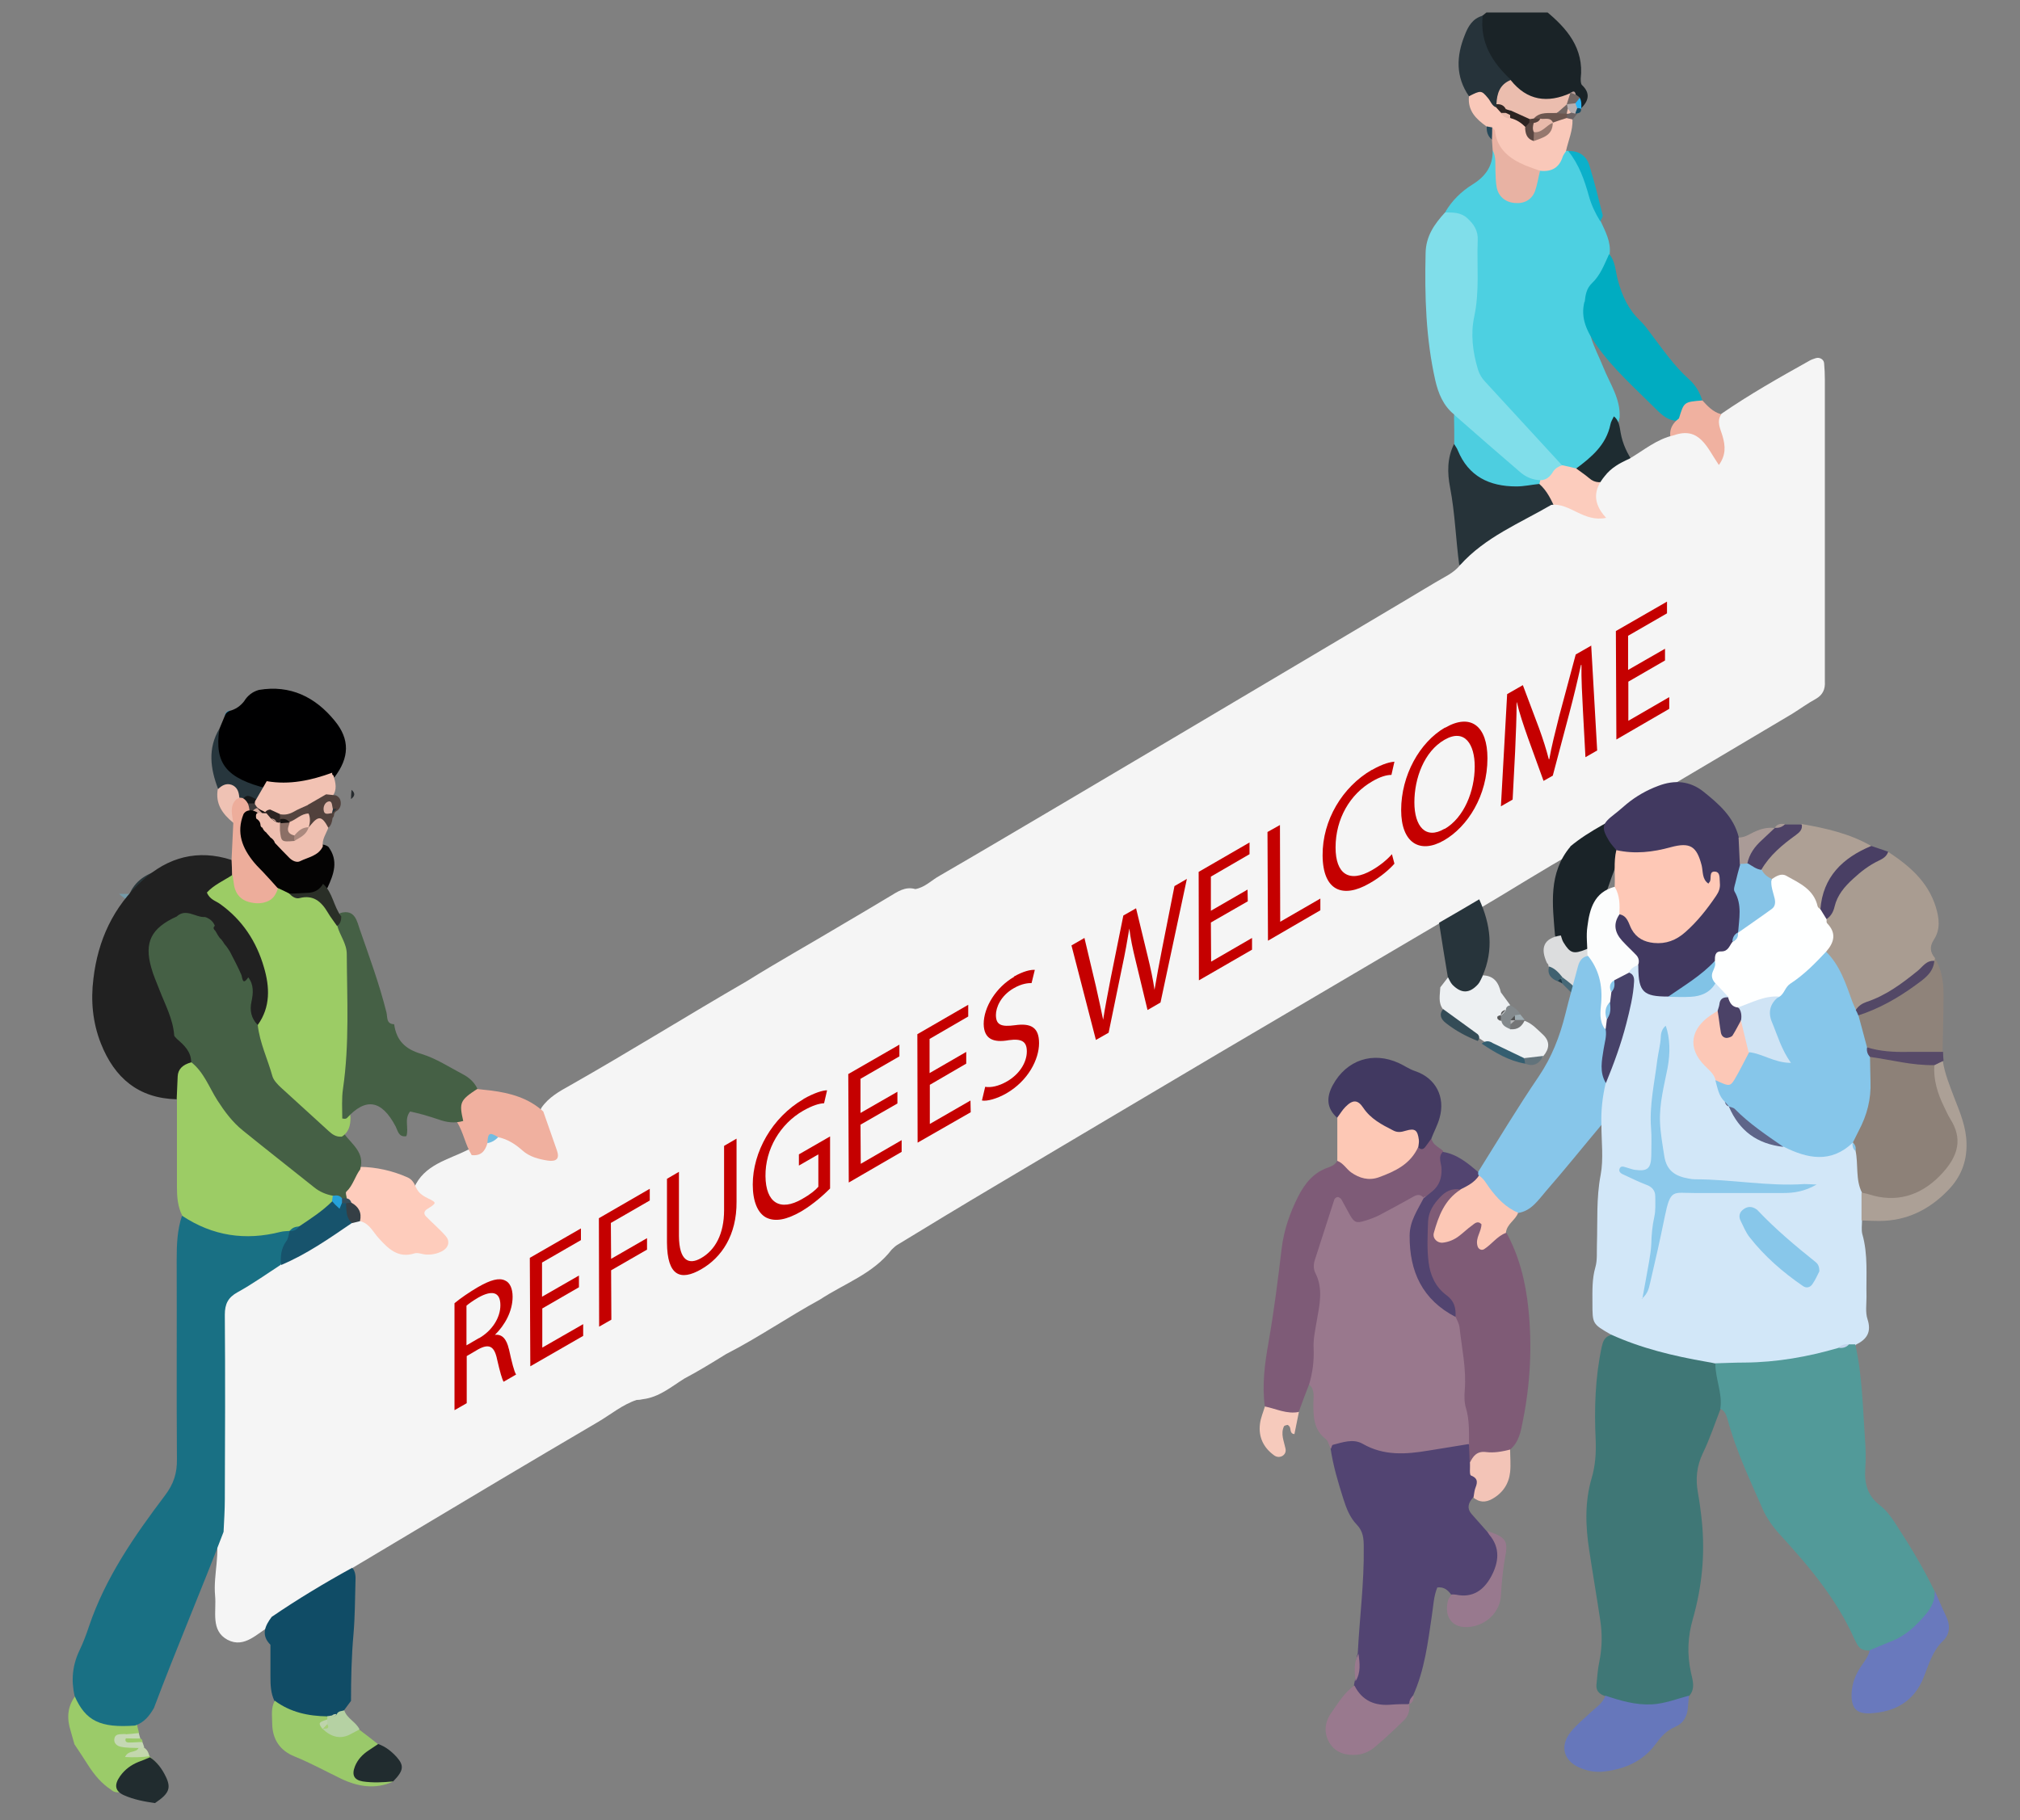 <svg width="81" height="73" viewBox="0 0 81 73" fill="none" xmlns="http://www.w3.org/2000/svg">
<rect x="0" y="0" width="81" height="73" fill="#808080" stroke="none"/>
<g clip-path="url(#clip0_218_65387)">
<path d="M5.195 35.85C5.475 35.22 6.025 34.98 6.645 34.83C6.855 34.96 7.015 35.16 7.135 35.37C7.295 35.67 7.305 35.95 7.075 36.23C6.385 36.42 5.735 36.42 5.195 35.86V35.85Z" fill="#29373B"/>
<path d="M5.195 35.851C5.775 36.191 6.405 36.281 7.075 36.221C6.865 36.461 6.575 36.451 6.305 36.431C5.745 36.371 5.205 36.251 4.775 35.851C4.915 35.851 5.065 35.851 5.205 35.851H5.195Z" fill="#749AA8"/>
<path d="M5.995 70.44C6.105 70.55 6.225 70.66 6.335 70.77C6.045 71.42 5.395 71.59 4.855 71.89C4.715 71.89 4.575 71.9 4.465 71.79C4.075 71.54 3.785 71.19 3.535 70.8C3.355 70.52 3.175 70.24 2.985 69.96C2.935 69.78 2.885 69.61 2.835 69.43C2.675 68.93 2.695 68.46 3.015 68.03C3.165 68.14 3.315 68.25 3.465 68.36C4.045 68.83 4.685 69.08 5.445 68.98C5.485 69.16 5.535 69.33 5.575 69.51C5.515 69.6 5.445 69.68 5.375 69.76C5.395 69.95 5.655 69.97 5.665 70.16C5.515 70.56 5.995 70.21 5.995 70.44Z" fill="#9BCB69"/>
<path d="M9.735 32.06C9.735 32.06 9.645 32.001 9.595 31.971C9.265 31.991 9.035 31.721 8.745 31.64C8.435 30.831 8.325 30.02 8.795 29.23C8.755 30.09 9.205 30.64 9.925 31.011C10.175 31.14 10.445 31.21 10.705 31.311C10.845 31.68 10.665 31.921 10.385 32.12C10.155 32.24 9.955 32.111 9.745 32.05L9.735 32.06Z" fill="#27363D"/>
<path d="M8.745 31.65C8.895 31.5 9.075 31.4 9.295 31.48C9.515 31.57 9.575 31.76 9.595 31.97C9.515 32.32 9.655 32.71 9.355 33C8.925 32.65 8.625 32.24 8.735 31.64L8.745 31.65Z" fill="#EFC2B4"/>
<path d="M9.215 28.5C9.195 28.61 9.125 28.68 9.015 28.7C9.045 28.59 9.105 28.52 9.215 28.5Z" fill="#2199CE"/>
<path d="M5.565 70.11C5.325 70.1 5.075 70.11 4.845 70.06C4.695 70.03 4.555 69.92 4.585 69.74C4.615 69.54 4.795 69.56 4.945 69.55C4.975 69.55 5.005 69.55 5.035 69.55C5.085 69.6 5.145 69.64 5.205 69.67C5.375 69.72 5.555 69.77 5.705 69.86C5.735 69.94 5.765 70.01 5.785 70.09C5.715 70.15 5.635 70.16 5.565 70.1V70.11Z" fill="#C5D8B4"/>
<path d="M5.565 70.111C5.635 70.111 5.715 70.111 5.785 70.101C5.905 70.181 5.965 70.301 5.985 70.441C5.675 70.481 5.365 70.491 5.015 70.471C5.145 70.181 5.445 70.321 5.555 70.111H5.565Z" fill="#C3D7AD"/>
<path d="M5.715 69.87C5.535 69.87 5.355 69.89 5.175 69.89C5.075 69.89 4.995 69.85 5.045 69.72C5.245 69.6 5.445 69.57 5.635 69.73C5.695 69.76 5.715 69.81 5.715 69.87Z" fill="#9BCB69"/>
<path d="M5.625 69.73C5.425 69.73 5.225 69.73 5.035 69.72C5.035 69.67 5.035 69.61 5.035 69.56C5.215 69.55 5.385 69.53 5.565 69.51C5.585 69.58 5.605 69.66 5.625 69.73Z" fill="#C6D8B5"/>
<path d="M9.955 39.2V39.92C9.495 39.36 9.215 38.75 8.975 38.11C8.935 38.03 8.875 37.96 8.825 37.89C8.805 37.84 8.785 37.79 8.785 37.73C8.705 37.62 8.725 37.51 8.825 37.43C9.395 37.89 9.765 38.49 9.955 39.2Z" fill="#8BB65D"/>
<path d="M8.215 36.78C8.135 36.89 8.025 36.9 7.895 36.88C7.625 36.83 7.355 36.8 7.085 36.76C7.425 36.35 7.425 36.35 7.825 36.54C7.965 36.61 8.085 36.7 8.225 36.77L8.215 36.78Z" fill="#7BA055"/>
<path d="M8.825 37.44C8.815 37.54 8.795 37.64 8.785 37.74C8.665 37.63 8.595 37.49 8.625 37.32C8.735 37.29 8.795 37.35 8.835 37.44H8.825Z" fill="#82AA5A"/>
<path d="M8.625 37.33C8.455 37.27 8.495 37.21 8.615 37.14C8.615 37.2 8.615 37.27 8.625 37.33Z" fill="#82AA5A"/>
<path d="M10.095 32.63C9.985 32.63 9.885 32.63 9.775 32.63C9.775 32.5 9.775 32.36 9.775 32.23C9.965 32.08 10.165 32.12 10.365 32.22L10.335 32.2C10.395 32.27 10.415 32.35 10.395 32.43C10.335 32.55 10.235 32.62 10.095 32.63Z" fill="#3E3B3B"/>
<path d="M10.355 32.22C10.155 32.22 9.965 32.23 9.765 32.23C9.735 32.18 9.725 32.12 9.735 32.06C9.915 31.79 10.095 31.99 10.285 32.06C10.325 32.11 10.345 32.16 10.365 32.22H10.355Z" fill="#141718"/>
<path d="M7.095 41.67C7.115 41.6 7.085 41.49 7.205 41.48C7.205 41.48 7.235 41.541 7.225 41.55C7.185 41.6 7.135 41.63 7.095 41.67Z" fill="#729755"/>
<path d="M8.825 37.9C8.875 37.97 8.925 38.04 8.975 38.12C8.925 38.05 8.875 37.98 8.825 37.9Z" fill="#82AA5A"/>
<path d="M10.855 32.47C10.795 32.52 10.745 32.57 10.685 32.62C10.635 32.69 10.565 32.71 10.485 32.69C10.375 32.63 10.315 32.53 10.315 32.4C10.315 32.33 10.325 32.26 10.335 32.19C10.435 32.22 10.535 32.24 10.635 32.27C10.735 32.29 10.805 32.36 10.885 32.42L10.865 32.47H10.855Z" fill="#171211"/>
<path d="M10.875 32.42C10.765 32.42 10.675 32.38 10.625 32.27C10.705 32.321 10.785 32.37 10.875 32.42Z" fill="#CDA497"/>
<path d="M10.515 32.61C10.445 32.68 10.365 32.75 10.295 32.83C10.225 32.77 10.165 32.7 10.095 32.64C10.115 32.52 10.195 32.44 10.315 32.41C10.385 32.48 10.445 32.55 10.515 32.61Z" fill="#CDA497"/>
<path d="M10.285 32.82C10.385 32.87 10.445 32.95 10.455 33.07C10.345 33.03 10.285 32.94 10.285 32.82Z" fill="#CDA497"/>
<path d="M10.535 33.18C10.625 33.2 10.675 33.26 10.685 33.36C10.595 33.34 10.535 33.28 10.535 33.18Z" fill="#CDA497"/>
<path d="M10.695 33.37C10.795 33.41 10.845 33.47 10.865 33.58C10.765 33.54 10.705 33.48 10.695 33.37Z" fill="#CDA497"/>
<path d="M10.855 33.57L11.035 33.79C10.925 33.76 10.865 33.68 10.855 33.57Z" fill="#CDA497"/>
<path d="M57.945 8.52C58.215 8.05 58.595 7.68 59.045 7.4C59.565 7.08 59.865 6.66 59.855 6.04C60.365 6.13 60.275 6.57 60.355 6.91C60.425 7.2 60.375 7.58 60.775 7.65C61.185 7.73 61.255 7.34 61.405 7.09C61.465 6.98 61.515 6.87 61.595 6.77C61.995 6.52 62.305 6.11 62.815 6.05H62.895C63.495 6.3 63.615 6.86 63.765 7.38C63.905 7.88 64.125 8.35 64.185 8.87C64.375 9.29 64.605 9.7 64.545 10.19C64.715 10.99 64.035 11.51 63.875 12.2C63.425 13.15 63.975 13.93 64.295 14.74C64.555 15.39 64.985 15.99 64.945 16.74C64.715 17.74 64.315 18.62 63.255 18.99C62.995 19.04 62.745 18.97 62.515 18.85C61.235 17.87 60.235 16.62 59.245 15.36C58.655 14.61 58.665 13.66 58.775 12.74C58.855 12.12 58.865 11.49 58.915 10.87C58.995 9.9 58.825 9.07 57.955 8.51L57.945 8.52Z" fill="#4DD0E1"/>
<path d="M57.945 8.521C58.255 8.521 58.565 8.511 58.825 8.741C59.095 8.981 59.275 9.251 59.255 9.631C59.215 10.651 59.335 11.681 59.115 12.701C58.965 13.401 59.055 14.121 59.265 14.821C59.325 15.011 59.415 15.161 59.545 15.301C60.575 16.421 61.605 17.541 62.635 18.661C62.555 19.171 62.215 19.411 61.735 19.491C60.185 19.021 59.055 18.051 58.305 16.621C57.875 16.271 57.675 15.781 57.555 15.261C57.175 13.581 57.125 11.871 57.165 10.161C57.175 9.471 57.515 8.991 57.945 8.521Z" fill="#80DEEA"/>
<path d="M59.445 0.63C59.545 0.55 59.645 0.47 59.735 0.39C60.355 -0.12 61.245 -0.17 61.985 0.44C62.825 1.13 63.525 1.93 63.385 3.15C63.385 3.24 63.385 3.36 63.435 3.41C63.795 3.75 63.695 4.06 63.385 4.36C63.355 4.34 63.315 4.32 63.285 4.31C63.235 4.26 63.185 4.21 63.145 4.16C63.105 4.11 63.065 4.07 63.005 4.05C62.905 4.03 62.805 4.07 62.705 4.09C61.715 4.5 60.955 4.13 60.285 3.41C59.615 2.6 58.745 1.86 59.435 0.64L59.445 0.63Z" fill="#1A2327"/>
<path d="M63.545 12.11C63.575 11.83 63.615 11.57 63.835 11.36C64.175 11.04 64.335 10.6 64.525 10.19C64.785 10.49 64.775 10.88 64.875 11.24C65.045 11.86 65.285 12.4 65.755 12.85C65.935 13.02 66.075 13.22 66.225 13.42C66.695 14.04 67.135 14.68 67.715 15.2C67.975 15.43 68.155 15.72 68.255 16.05C68.005 16.41 67.695 16.71 67.275 16.88C66.895 16.88 66.645 16.65 66.405 16.41C65.575 15.58 64.685 14.8 64.005 13.83C63.645 13.31 63.365 12.77 63.535 12.1L63.545 12.11Z" fill="#00ACC1"/>
<path d="M62.385 20.451C62.295 20.471 62.195 20.471 62.125 20.52C61.005 21.37 59.785 22.061 58.515 22.671C58.375 21.631 58.345 20.581 58.145 19.541C58.035 18.971 58.025 18.37 58.305 17.811C58.435 17.811 58.575 17.831 58.645 17.93C59.365 18.991 60.505 19.14 61.635 19.34C62.255 19.46 62.645 19.73 62.385 20.451Z" fill="#263339"/>
<path d="M62.805 6.05C62.755 6.13 62.695 6.2 62.665 6.28C62.525 6.73 62.215 6.9 61.755 6.85C60.705 7.04 60.265 6.69 59.785 5.29C59.735 5.21 59.675 5.14 59.605 5.07C59.185 4.77 58.845 4.44 58.905 3.86C59.375 3.33 59.415 3.34 60.105 4.04C60.195 4.12 60.295 4.2 60.375 4.29C60.475 4.41 60.615 4.48 60.755 4.54C60.965 4.65 61.165 4.77 61.305 4.96C61.395 5.07 61.455 5.2 61.615 5.22C61.935 5.22 62.025 4.91 62.215 4.75C62.405 4.6 62.615 4.53 62.855 4.6C62.945 4.64 63.015 4.7 63.055 4.79C63.075 5.23 62.885 5.64 62.795 6.06L62.805 6.05Z" fill="#F9C8B9"/>
<path d="M67.325 16.78C67.525 16.12 67.525 16.12 68.265 16.061C68.475 16.291 68.685 16.52 69.005 16.61C69.775 18.11 69.575 17.75 69.185 19.221C69.185 19.241 69.145 19.25 69.085 19.3C68.805 19.18 68.615 18.941 68.475 18.671C68.375 18.48 68.295 18.28 68.195 18.09C67.945 17.62 67.945 17.62 67.325 17.741C67.235 17.761 67.145 17.741 67.045 17.741C66.885 17.351 66.995 17.03 67.325 16.78Z" fill="#F0B1A0"/>
<path d="M60.005 4.31C59.815 4.25 59.775 4.05 59.655 3.92C59.405 3.62 59.375 3.62 58.905 3.86C58.365 3.08 58.395 2.25 58.735 1.41C58.865 1.07 59.045 0.74 59.455 0.63C59.335 1.71 59.845 2.51 60.585 3.2C60.455 3.51 60.445 3.87 60.205 4.14C60.145 4.2 60.085 4.26 60.005 4.31Z" fill="#26333A"/>
<path d="M61.725 19.41C61.415 19.44 61.115 19.51 60.805 19.51C59.725 19.51 58.885 19.11 58.455 18.06C58.425 17.98 58.365 17.9 58.315 17.82C58.315 17.42 58.315 17.03 58.305 16.63C59.195 17.41 60.085 18.19 60.985 18.96C61.205 19.14 61.465 19.25 61.765 19.26C61.815 19.33 61.805 19.38 61.725 19.41Z" fill="#4DCEE0"/>
<path d="M59.835 5.111C59.835 5.111 59.945 5.201 59.945 5.251C60.035 5.981 60.525 6.361 61.155 6.631C61.355 6.711 61.555 6.781 61.755 6.851C61.685 7.121 61.645 7.401 61.555 7.661C61.425 8.011 61.115 8.181 60.735 8.141C60.365 8.111 60.085 7.881 60.015 7.511C59.975 7.301 59.975 7.071 59.965 6.861C59.955 6.581 59.995 6.291 59.855 6.031C59.845 5.881 59.835 5.741 59.825 5.591C59.745 5.431 59.685 5.261 59.835 5.101V5.111Z" fill="#E8B2A3"/>
<path d="M64.165 8.87C63.975 8.56 63.815 8.23 63.715 7.87C63.535 7.22 63.315 6.59 62.885 6.06C63.315 6.04 63.615 6.25 63.735 6.64C63.935 7.29 64.095 7.95 64.265 8.62C64.285 8.69 64.205 8.79 64.175 8.87H64.165Z" fill="#0BB0CA"/>
<path d="M59.835 5.11C59.835 5.27 59.835 5.44 59.825 5.6C59.655 5.46 59.605 5.28 59.615 5.07C59.685 5.08 59.765 5.1 59.835 5.11Z" fill="#254859"/>
<path d="M63.065 4.79C62.985 4.77 62.915 4.76 62.835 4.74C62.785 4.67 62.795 4.6 62.835 4.54C62.895 4.49 62.965 4.46 63.045 4.46C63.085 4.46 63.115 4.48 63.155 4.49C63.185 4.52 63.215 4.54 63.235 4.57C63.175 4.65 63.115 4.73 63.055 4.8L63.065 4.79Z" fill="#6B6263"/>
<path d="M63.395 4.36C63.415 4.48 63.355 4.53 63.245 4.55H63.175C63.135 4.47 63.145 4.39 63.205 4.32C63.285 4.28 63.355 4.29 63.415 4.37H63.395V4.36Z" fill="#154C65"/>
<path d="M61.725 19.41C61.735 19.36 61.755 19.31 61.765 19.26C62.005 19.26 62.165 19.11 62.275 18.92C62.365 18.78 62.495 18.71 62.645 18.66C62.835 18.7 63.025 18.74 63.205 18.79C63.705 18.75 64.125 18.94 64.495 19.26C64.475 19.35 64.485 19.45 64.435 19.53C64.355 19.66 64.245 19.76 64.115 19.91C64.285 20.07 64.455 20.24 64.625 20.39C64.815 20.56 64.795 20.77 64.785 20.99C64.775 21.18 64.645 21.27 64.475 21.25C63.955 21.2 63.435 21.18 63.005 20.82C62.815 20.67 62.585 20.58 62.385 20.45C62.215 20.07 62.045 19.69 61.725 19.41Z" fill="#FCCCBD"/>
<path d="M64.495 19.26C64.225 19.37 63.965 19.39 63.725 19.18C63.565 19.04 63.375 18.92 63.205 18.79C63.825 18.33 64.405 17.84 64.575 17.03C64.595 16.91 64.665 16.81 64.715 16.7C64.925 16.86 64.945 17.12 64.985 17.35C65.065 17.81 65.255 18.2 65.515 18.58C65.175 18.81 64.845 19.04 64.505 19.27L64.495 19.26Z" fill="#1E2C31"/>
<path d="M60.005 4.18C60.025 3.75 60.135 3.39 60.575 3.21C61.235 4.04 62.055 4.15 62.985 3.73C63.065 3.75 63.115 3.8 63.115 3.88C63.125 4 63.095 4.11 63.025 4.21C62.975 4.27 62.925 4.33 62.855 4.37C62.695 4.48 62.545 4.62 62.365 4.7C62.105 4.82 61.825 4.84 61.555 4.94C61.475 4.95 61.395 4.95 61.315 4.94C61.035 4.87 60.815 4.69 60.565 4.57C60.485 4.55 60.415 4.52 60.355 4.47C60.255 4.35 60.115 4.28 60.005 4.18Z" fill="#EBBDAE"/>
<path d="M62.825 4.18C62.875 4.02 62.925 3.87 62.975 3.71C63.065 3.7 63.125 3.73 63.185 3.79C63.235 3.83 63.295 3.87 63.345 3.91C63.335 4.04 63.295 4.16 63.175 4.24C63.045 4.3 62.925 4.27 62.825 4.17V4.18Z" fill="#736764"/>
<path d="M63.175 4.14C63.235 4.07 63.285 4 63.345 3.92C63.425 4.06 63.415 4.22 63.405 4.37C63.355 4.34 63.295 4.33 63.245 4.34C63.175 4.31 63.145 4.27 63.145 4.22C63.145 4.16 63.155 4.14 63.175 4.14Z" fill="#29B6F6"/>
<path d="M63.185 3.8C63.115 3.77 63.045 3.74 62.975 3.72L62.985 3.73C63.095 3.63 63.165 3.66 63.185 3.8Z" fill="#B99F99"/>
<path d="M61.515 4.74C61.775 4.47 62.105 4.55 62.425 4.53C62.525 4.47 62.635 4.44 62.755 4.47C62.785 4.5 62.805 4.53 62.835 4.56C62.835 4.62 62.835 4.67 62.835 4.73C62.645 4.79 62.455 4.85 62.265 4.92C62.225 4.92 62.185 4.94 62.145 4.95C61.985 5 61.825 4.99 61.675 4.92C61.605 4.88 61.555 4.82 61.515 4.75V4.74Z" fill="#6C564F"/>
<path d="M60.575 4.43C60.825 4.54 61.075 4.66 61.325 4.77C61.395 4.82 61.425 4.88 61.425 4.96C61.385 5.08 61.315 5.16 61.175 5.1C61.005 4.93 60.815 4.8 60.575 4.74C60.525 4.7 60.495 4.64 60.475 4.58C60.485 4.51 60.525 4.46 60.575 4.43Z" fill="#2C2321"/>
<path d="M62.265 4.92C62.265 5.44 61.865 5.52 61.495 5.66C61.415 5.54 61.375 5.41 61.435 5.27C61.655 5.02 61.925 4.86 62.275 4.94H62.255L62.265 4.92Z" fill="#96786E"/>
<path d="M61.505 5.31C61.505 5.42 61.505 5.54 61.495 5.65C61.215 5.57 61.165 5.35 61.155 5.11C61.205 5.05 61.265 4.99 61.315 4.93C61.395 4.84 61.475 4.84 61.555 4.92C61.625 5.06 61.615 5.2 61.505 5.32V5.31Z" fill="#584641"/>
<path d="M60.005 4.18C60.175 4.17 60.305 4.22 60.385 4.38C60.445 4.42 60.465 4.46 60.455 4.51C60.445 4.56 60.435 4.59 60.415 4.59C60.335 4.64 60.265 4.62 60.205 4.54C60.135 4.47 60.075 4.39 60.005 4.32C60.005 4.28 60.005 4.23 60.005 4.19V4.18Z" fill="#2F2623"/>
<path d="M60.205 4.53C60.265 4.53 60.325 4.53 60.385 4.53C60.475 4.49 60.535 4.51 60.555 4.61C60.555 4.66 60.555 4.7 60.555 4.75C60.395 4.75 60.275 4.68 60.195 4.54L60.205 4.53Z" fill="#EBBDAE"/>
<path d="M63.175 4.14C63.195 4.21 63.215 4.27 63.245 4.34C63.215 4.41 63.195 4.48 63.165 4.56C63.115 4.54 63.055 4.53 63.005 4.52C62.915 4.47 62.825 4.44 62.765 4.35C62.765 4.28 62.795 4.22 62.835 4.17V4.18C62.955 4.17 63.065 4.15 63.185 4.14H63.175Z" fill="#B6AEAF"/>
<path d="M62.865 4.36C62.905 4.41 62.955 4.47 62.995 4.52C62.945 4.55 62.885 4.57 62.825 4.56C62.765 4.48 62.765 4.41 62.865 4.36Z" fill="#F6C6B6"/>
<path d="M62.865 4.36C62.855 4.43 62.835 4.49 62.825 4.56C62.695 4.56 62.555 4.55 62.425 4.54C62.565 4.42 62.695 4.3 62.835 4.18C62.845 4.24 62.855 4.31 62.865 4.37V4.36Z" fill="#736764"/>
<path d="M61.515 4.93C61.455 4.93 61.385 4.93 61.325 4.93C61.325 4.88 61.325 4.83 61.325 4.78C61.395 4.77 61.455 4.76 61.525 4.75C61.605 4.75 61.695 4.76 61.775 4.77C61.745 4.91 61.685 5.01 61.515 4.94V4.93Z" fill="#52413C"/>
<path d="M60.555 4.61C60.495 4.58 60.445 4.56 60.385 4.53C60.385 4.48 60.385 4.43 60.385 4.38C60.445 4.4 60.515 4.42 60.575 4.44C60.575 4.5 60.575 4.56 60.555 4.61Z" fill="#2A2220"/>
<path d="M61.515 4.93C61.625 4.91 61.715 4.87 61.765 4.76C61.935 4.8 62.165 4.68 62.275 4.92C62.005 5.02 61.845 5.34 61.505 5.3C61.445 5.17 61.465 5.05 61.505 4.92L61.515 4.93Z" fill="#E8BAAB"/>
<path d="M69.005 16.61C70.135 15.83 71.335 15.15 72.535 14.48C72.615 14.43 72.705 14.4 72.795 14.37C72.955 14.31 73.135 14.41 73.145 14.57C73.165 14.79 73.175 15.01 73.175 15.22C73.175 19.13 73.175 23.04 73.175 26.95C73.175 27.08 73.175 27.2 73.175 27.33C73.195 27.64 73.095 27.87 72.815 28.03C72.485 28.21 72.185 28.43 71.865 28.63C69.775 29.87 67.675 31.12 65.575 32.36C65.065 33.36 63.965 33.56 63.165 34.16C61.865 34.88 60.625 35.68 59.345 36.43C58.805 36.63 58.405 37.21 57.725 37.03C54.785 38.76 51.835 40.5 48.895 42.23C45.925 43.99 42.955 45.75 39.995 47.51C38.645 48.31 37.305 49.12 35.965 49.94C35.885 49.99 35.825 50.06 35.755 50.12C35.015 51.09 33.855 51.48 32.885 52.12C31.605 52.82 30.405 53.65 29.115 54.31C28.565 54.65 28.015 54.99 27.445 55.29C26.915 55.62 26.435 56.04 25.775 56.12C25.695 56.14 25.615 56.15 25.525 56.15C24.955 56.34 24.495 56.73 23.985 57.03C22.665 57.81 21.345 58.58 20.025 59.37C18.065 60.54 16.105 61.71 14.145 62.88C14.075 63.25 13.805 63.45 13.495 63.62C12.605 64.11 11.795 64.74 10.875 65.19C10.325 65.49 9.815 66.13 9.125 65.77C8.435 65.4 8.685 64.63 8.625 64C8.545 63.14 8.865 62.28 8.625 61.41C8.625 58.97 8.695 56.52 8.595 54.08C8.535 52.58 8.985 51.53 10.365 50.9C10.565 50.81 10.725 50.66 10.925 50.56C12.055 50.15 12.945 49.29 14.045 48.81C14.175 48.76 14.315 48.75 14.465 48.76C14.905 48.8 15.165 49.13 15.455 49.41C15.725 49.67 15.995 49.94 16.405 49.93C16.735 49.93 17.175 50.1 17.375 49.81C17.585 49.5 17.135 49.31 16.985 49.06C16.735 48.62 16.835 48.09 16.595 47.66C17.005 46.7 17.975 46.52 18.775 46.11C19.115 46.12 19.285 45.85 19.495 45.65C19.645 45.55 19.795 45.47 19.975 45.44C20.705 45.36 21.165 46.06 21.895 46.13C21.985 45.54 21.445 45.02 21.705 44.44C21.995 44.01 22.435 43.77 22.865 43.53C25.245 42.18 27.565 40.73 29.935 39.36C31.185 38.58 32.475 37.86 33.745 37.1C34.385 36.73 35.025 36.34 35.665 35.96C35.985 35.77 36.295 35.54 36.705 35.66C37.095 35.59 37.355 35.3 37.685 35.12C39.205 34.24 40.705 33.35 42.215 32.46C45.445 30.55 48.675 28.64 51.905 26.72C53.785 25.6 55.675 24.49 57.555 23.36C57.905 23.15 58.285 22.99 58.545 22.67C59.555 21.54 60.935 20.99 62.205 20.25C62.955 20.16 63.495 20.96 64.405 20.77C63.845 20.17 63.905 19.63 64.345 19.1C64.605 18.76 64.955 18.57 65.335 18.4C65.915 18.06 66.435 17.61 67.115 17.46C68.155 17.09 68.445 17.95 68.925 18.65C69.215 18.25 69.185 17.88 69.075 17.5C68.995 17.21 68.815 16.92 69.025 16.61H69.005Z" fill="#F5F5F5"/>
<path d="M11.255 50.73C10.685 51.1 10.125 51.5 9.525 51.83C9.145 52.04 9.015 52.3 9.015 52.73C9.035 55.2 9.025 57.67 9.015 60.13C9.015 60.57 8.985 61 8.965 61.44C8.065 63.8 7.065 66.13 6.175 68.5C5.995 68.82 5.775 69.09 5.415 69.21C4.025 69.31 3.435 69.03 2.995 68.03C2.845 67.4 2.905 66.79 3.185 66.2C3.335 65.89 3.455 65.57 3.565 65.24C4.225 63.28 5.385 61.61 6.615 59.98C6.965 59.52 7.105 59.08 7.095 58.52C7.075 55.86 7.095 53.19 7.085 50.53C7.085 49.93 7.105 49.34 7.295 48.77C7.505 48.68 7.725 48.69 7.925 48.77C8.915 49.18 9.945 49.27 11.005 49.15C11.225 49.13 11.435 49.18 11.605 49.33C11.995 49.93 11.485 50.3 11.245 50.73H11.255Z" fill="#197084"/>
<path d="M7.085 44.091C5.555 44.051 4.595 43.241 4.045 41.851C3.715 41.011 3.635 40.141 3.745 39.261C3.925 37.711 4.545 36.361 5.715 35.311C6.735 34.381 7.925 34.051 9.285 34.491C9.535 34.561 9.535 34.761 9.535 34.971C8.915 35.621 9.115 36.061 9.735 36.671C10.655 37.571 11.135 38.751 10.985 40.081C10.935 40.541 10.895 41.041 10.315 41.201C9.815 41.071 9.755 40.681 9.795 40.271C9.825 39.961 9.855 39.661 9.725 39.371C9.535 38.751 9.255 38.171 8.725 37.761C8.665 37.711 8.605 37.651 8.555 37.581C8.525 37.551 8.505 37.521 8.475 37.491C8.425 37.431 8.375 37.361 8.335 37.301C8.235 37.191 8.145 37.061 8.005 36.991C7.705 36.781 7.425 36.801 7.155 37.041C6.275 37.761 6.175 38.071 6.535 39.111C6.795 39.861 7.165 40.581 7.305 41.381C7.355 41.451 7.405 41.521 7.475 41.581C7.735 41.911 7.955 42.251 7.775 42.701C7.395 43.091 7.585 43.751 7.105 44.091H7.085Z" fill="#212121"/>
<path d="M7.085 44.09C7.095 43.78 7.115 43.47 7.125 43.17C7.138 42.89 7.318 42.704 7.665 42.61C8.065 42.48 8.255 42.77 8.395 43.03C9.455 45.03 11.285 46.23 13.035 47.52C13.165 47.61 13.285 47.7 13.385 47.82C13.455 47.94 13.485 48.07 13.465 48.21C13.265 48.82 12.735 49.06 12.225 49.32C12.065 49.39 11.905 49.43 11.735 49.39C11.695 49.39 11.655 49.38 11.615 49.37C11.495 49.38 11.365 49.38 11.245 49.41C9.835 49.77 8.525 49.57 7.315 48.77C7.125 48.4 7.095 48.01 7.095 47.6C7.095 46.43 7.095 45.25 7.095 44.08L7.085 44.09Z" fill="#9CCC65"/>
<path d="M14.075 68.22C13.975 68.35 13.885 68.48 13.785 68.61C13.715 68.74 13.645 68.87 13.525 68.95C13.435 69 13.345 69.03 13.245 69.05C13.145 69.06 13.045 69.07 12.945 69.07C12.165 69.1 11.365 69.15 11.005 68.22C10.855 67.91 10.845 67.58 10.845 67.24C10.845 66.82 10.845 66.39 10.845 65.97C10.455 65.58 10.625 65.21 10.895 64.85C11.935 64.14 13.015 63.49 14.125 62.88C14.255 63.03 14.265 63.22 14.255 63.41C14.235 64.12 14.235 64.83 14.175 65.54C14.095 66.43 14.075 67.33 14.075 68.23V68.22Z" fill="#104C66"/>
<path d="M9.215 28.511C9.445 28.451 9.635 28.32 9.785 28.131C9.925 27.901 10.125 27.741 10.385 27.671C11.645 27.46 12.645 27.96 13.415 28.901C14.045 29.66 14.005 30.39 13.415 31.171C12.595 31.761 11.675 31.741 10.735 31.631C9.075 31.221 8.595 30.631 8.795 29.241C8.865 29.061 8.945 28.89 9.015 28.71C9.045 28.61 9.115 28.541 9.215 28.511Z" fill="#000001"/>
<path d="M62.965 33.951C63.755 33.291 64.695 32.881 65.565 32.351C65.665 32.441 65.715 32.551 65.665 32.681C65.545 32.971 65.415 33.251 65.285 33.541C64.645 34.981 64.155 36.461 63.785 37.981C63.155 38.661 62.795 38.541 62.355 37.521C62.255 36.281 62.075 35.021 62.975 33.951H62.965Z" fill="#1A2328"/>
<path d="M60.175 39.79C60.305 39.96 60.425 40.14 60.555 40.31C60.565 40.42 60.555 40.52 60.495 40.62C60.455 40.68 60.405 40.73 60.345 40.77C60.315 40.78 60.285 40.8 60.255 40.81C60.275 40.85 60.325 40.82 60.355 40.84C60.455 40.87 60.545 40.91 60.645 40.94C60.785 40.96 60.925 40.94 61.055 40.94C61.085 40.94 61.125 40.94 61.155 40.95C61.445 41.06 61.645 41.29 61.865 41.49C62.165 41.77 62.135 42.06 61.885 42.36C61.725 42.59 61.475 42.55 61.245 42.56C60.705 42.54 60.305 42.19 59.855 41.98C59.605 41.87 59.415 41.67 59.165 41.57C58.695 41.25 58.075 41.11 57.865 40.48C57.655 40.21 57.745 39.9 57.755 39.6C57.855 39.47 57.965 39.33 58.065 39.2C58.535 39.28 59.005 39.34 59.455 39.12C59.905 39.13 60.095 39.41 60.185 39.81L60.175 39.79Z" fill="#EDF0F2"/>
<path d="M62.595 37.541C62.625 37.63 62.645 37.721 62.695 37.8C62.965 38.24 63.095 38.281 63.615 38.071C63.675 38.05 63.725 38.011 63.775 37.98C64.115 38.261 64.425 38.581 64.575 39.011C64.605 39.111 64.605 39.221 64.585 39.321C64.585 39.38 64.565 39.441 64.565 39.501V39.581C64.575 39.63 64.595 39.681 64.615 39.73C64.645 39.781 64.685 39.81 64.745 39.821C64.805 39.821 64.865 39.821 64.935 39.831C65.035 39.85 65.135 39.87 65.235 39.88C65.375 39.98 65.515 40.09 65.665 40.191C65.895 40.361 66.005 40.59 65.995 40.87C65.905 41.12 65.785 41.331 65.495 41.37C65.175 41.3 64.785 41.55 64.515 41.181C64.415 41.111 64.305 41.05 64.205 40.98C64.105 40.98 64.025 40.961 63.955 40.88H63.965C63.815 40.74 63.725 40.56 63.655 40.361C63.335 39.971 62.965 39.63 62.605 39.281C62.395 39.141 62.185 39.001 62.095 38.751C62.095 38.7 62.075 38.66 62.035 38.63C61.755 38.031 61.885 37.63 62.585 37.52L62.595 37.541Z" fill="#DCDDDE"/>
<path d="M59.445 39.16C59.385 39.27 59.345 39.39 59.265 39.48C58.925 39.85 58.605 39.86 58.245 39.5C58.165 39.42 58.115 39.29 58.055 39.18C57.935 38.46 57.815 37.73 57.705 37.01C58.245 36.7 58.775 36.39 59.315 36.07C59.775 37.08 59.905 38.1 59.445 39.15V39.16Z" fill="#27343B"/>
<path d="M9.305 35.09C9.305 34.89 9.295 34.69 9.285 34.49C9.305 34 9.335 33.51 9.355 33.01C9.315 32.69 9.195 32.35 9.465 32.07C9.545 32.01 9.635 31.98 9.735 32.01C9.825 32.06 9.885 32.13 9.935 32.22C9.995 32.35 10.005 32.49 10.015 32.64C9.925 33.49 10.215 34.2 10.795 34.82C11.065 35.11 11.315 35.44 11.225 35.89C10.905 36.56 10.355 36.63 9.765 36.38C9.195 36.14 9.035 35.68 9.305 35.1V35.09Z" fill="#EDAD9B"/>
<path d="M64.155 39.41C64.295 39.281 64.435 39.151 64.565 39.02C64.665 39.09 64.755 39.17 64.855 39.24C64.855 39.3 64.855 39.361 64.855 39.42C64.825 39.49 64.805 39.56 64.785 39.62C64.735 39.67 64.675 39.711 64.595 39.721C64.475 39.721 64.385 39.67 64.315 39.6H64.335C64.275 39.541 64.215 39.48 64.155 39.42V39.41Z" fill="#999999"/>
<path d="M16.685 47.63C16.775 47.84 16.945 47.96 17.155 48.06C17.525 48.24 17.515 48.25 17.135 48.49C17.005 48.57 16.975 48.68 17.085 48.79C17.345 49.06 17.635 49.3 17.875 49.58C18.065 49.8 17.975 50.06 17.715 50.19C17.515 50.29 17.305 50.33 17.085 50.32C16.935 50.31 16.765 50.23 16.625 50.27C15.965 50.48 15.575 50.09 15.185 49.66C14.955 49.41 14.815 49.07 14.445 48.98C14.225 48.78 14.045 48.55 13.855 48.33C13.775 48.21 13.735 48.09 13.715 47.95C13.745 47.44 13.915 47.01 14.425 46.8C15.085 46.81 15.725 46.95 16.335 47.22C16.525 47.3 16.615 47.46 16.685 47.64V47.63Z" fill="#FECCBC"/>
<path d="M19.145 43.68C19.325 43.7 19.515 43.72 19.695 43.74C20.465 43.84 21.195 44.04 21.785 44.58C21.965 45.1 22.155 45.63 22.335 46.15C22.445 46.47 22.315 46.6 21.965 46.55C21.595 46.49 21.235 46.4 20.945 46.14C20.665 45.89 20.355 45.69 19.975 45.61C19.775 45.59 19.625 45.66 19.545 45.85C19.455 46.17 19.285 46.37 18.915 46.33C18.655 45.91 18.585 45.42 18.325 45C18.145 43.99 18.275 43.77 19.135 43.68H19.145Z" fill="#F0B09F"/>
<path d="M11.995 49.19C12.455 48.88 12.925 48.58 13.325 48.18C13.485 48.19 13.635 48.34 13.795 48.17C13.875 48.19 13.935 48.24 13.985 48.31C14.165 48.53 14.175 48.78 14.115 49.05C13.205 49.67 12.295 50.31 11.265 50.74C11.245 50.4 11.265 50.08 11.475 49.79C11.565 49.68 11.575 49.51 11.615 49.37C11.725 49.27 11.895 49.31 11.995 49.18V49.19Z" fill="#17536C"/>
<path d="M14.105 49.05C13.865 48.83 13.895 48.54 13.875 48.26C13.945 48.18 14.015 48.18 14.095 48.24C14.385 48.4 14.515 48.64 14.435 48.98C14.325 49.01 14.215 49.03 14.105 49.06V49.05Z" fill="#353F45"/>
<path d="M19.545 45.85C19.565 45.43 19.625 45.4 19.975 45.61C19.855 45.74 19.715 45.82 19.545 45.85Z" fill="#73BCE0"/>
<path d="M11.015 68.21C11.645 68.68 12.365 68.83 13.125 68.84C13.185 68.88 13.215 68.94 13.235 69.01C13.255 69.11 13.265 69.21 13.345 69.29C13.685 69.49 14.065 69.23 14.415 69.38C14.665 69.57 14.915 69.76 15.165 69.96C14.605 70.76 15.005 71.18 15.755 71.46C15.045 71.78 14.345 71.66 13.675 71.34C13.055 71.04 12.455 70.71 11.815 70.45C11.235 70.22 10.925 69.77 10.915 69.14C10.915 68.83 10.855 68.51 11.015 68.22V68.21Z" fill="#9AC96A"/>
<path d="M15.755 71.45C15.355 71.49 14.955 71.51 14.545 71.45C14.195 71.39 14.095 71.19 14.235 70.84C14.345 70.57 14.535 70.37 14.775 70.21C14.905 70.12 15.035 70.04 15.165 69.95C15.455 70.05 15.695 70.24 15.905 70.47C16.215 70.82 16.185 71.02 15.765 71.45H15.755Z" fill="#212C2F"/>
<path d="M6.225 72.32C5.795 72.26 5.365 72.18 4.965 72.001C4.615 71.841 4.565 71.591 4.815 71.24C5.005 70.971 5.255 70.79 5.545 70.671C5.705 70.611 5.865 70.55 6.015 70.481C6.295 70.671 6.495 70.941 6.645 71.251C6.875 71.721 6.775 71.941 6.225 72.311V72.32Z" fill="#212C2F"/>
<path d="M14.405 69.371C14.275 69.441 14.135 69.511 14.005 69.581C13.645 69.754 13.292 69.677 12.945 69.351C12.945 69.351 12.985 69.301 13.005 69.271C13.055 69.261 13.105 69.251 13.165 69.241C13.135 69.201 13.065 69.191 13.045 69.131C13.045 69.061 13.055 69.001 13.125 68.961C13.125 68.921 13.125 68.871 13.125 68.831C13.195 68.831 13.255 68.811 13.325 68.801C13.405 68.851 13.465 68.831 13.505 68.751C13.565 68.621 13.695 68.631 13.805 68.601C13.915 68.931 14.275 69.061 14.415 69.361L14.405 69.371Z" fill="#B5D1A3"/>
<path d="M14.445 46.9C14.235 47.18 14.155 47.55 13.885 47.8C13.845 47.84 13.895 47.97 13.905 48.06C13.865 48.13 13.805 48.16 13.735 48.15C13.585 48.13 13.475 48.05 13.355 47.96C13.075 47.91 12.815 47.8 12.595 47.62C11.645 46.86 10.685 46.11 9.735 45.34C9.315 45 9.005 44.58 8.715 44.13C8.385 43.61 8.175 43 7.665 42.6C7.665 42.18 7.385 41.92 7.095 41.67C7.055 41.62 6.985 41.57 6.985 41.52C6.935 40.86 6.615 40.28 6.385 39.68C6.275 39.39 6.145 39.11 6.065 38.81C5.775 37.79 6.065 37.22 7.085 36.76C7.465 36.41 7.845 36.81 8.225 36.78C8.405 36.84 8.545 36.95 8.615 37.13C8.565 37.18 8.555 37.22 8.575 37.26C8.595 37.3 8.615 37.32 8.625 37.32C8.705 37.44 8.755 37.58 8.875 37.68C8.925 37.74 8.965 37.81 9.005 37.87C9.085 37.96 9.155 38.06 9.215 38.16C9.375 38.47 9.535 38.77 9.675 39.09C9.725 39.21 9.715 39.56 9.955 39.2C10.185 39.5 10.155 39.84 10.085 40.17C10.005 40.53 10.075 40.84 10.325 41.1C10.525 41.21 10.685 41.39 10.725 41.6C11.065 43.43 12.655 44.28 13.795 45.47C14.115 45.9 14.635 46.23 14.445 46.89V46.9Z" fill="#456045"/>
<path d="M13.675 45.59C13.475 45.6 13.325 45.5 13.185 45.37C12.545 44.78 11.895 44.2 11.255 43.61C11.125 43.49 10.975 43.33 10.925 43.17C10.735 42.48 10.415 41.83 10.335 41.11C10.855 40.39 10.815 39.58 10.585 38.8C10.285 37.76 9.715 36.89 8.815 36.25C8.645 36.13 8.415 36.08 8.295 35.8C8.575 35.49 8.975 35.32 9.325 35.09C9.335 35.18 9.355 35.27 9.365 35.36C9.405 35.81 9.615 36.11 10.075 36.2C10.315 36.25 10.565 36.24 10.795 36.12C10.995 36.01 11.085 35.82 11.155 35.61C11.385 35.45 11.625 35.52 11.865 35.58C12.885 35.69 13.475 36.33 13.895 37.2C14.295 37.92 14.295 38.72 14.285 39.49C14.285 40.95 14.485 42.43 14.055 43.88C13.965 44.18 14.015 44.5 14.055 44.82C14.055 45.13 13.995 45.41 13.705 45.59H13.675Z" fill="#9CCC65"/>
<path d="M57.865 40.47C58.325 40.81 58.795 41.14 59.255 41.48C59.335 41.57 59.335 41.66 59.255 41.75C58.795 41.57 58.365 41.34 57.975 41.03C57.795 40.89 57.685 40.7 57.865 40.48V40.47Z" fill="#344C57"/>
<path d="M59.865 41.84L61.115 42.44C61.165 42.48 61.185 42.53 61.185 42.58C61.185 42.63 61.165 42.66 61.155 42.66C60.505 42.55 59.955 42.22 59.415 41.86C59.565 41.73 59.715 41.74 59.865 41.84Z" fill="#345E70"/>
<path d="M62.655 39.2C63.085 39.51 63.475 39.87 63.745 40.35C63.685 40.48 63.615 40.48 63.545 40.35C63.245 40.05 62.945 39.75 62.645 39.45C62.585 39.4 62.565 39.34 62.575 39.27C62.605 39.25 62.625 39.23 62.655 39.2Z" fill="#466877"/>
<path d="M60.385 40.5C60.385 40.4 60.455 40.34 60.555 40.32C60.735 40.4 60.875 40.53 60.975 40.69C60.975 40.75 60.955 40.81 60.925 40.86C60.885 40.91 60.855 40.96 60.815 41.01C60.785 41.06 60.745 41.11 60.705 41.16C60.665 41.21 60.625 41.25 60.585 41.29C60.425 41.21 60.245 41.16 60.205 40.95C60.145 40.87 60.145 40.79 60.205 40.7V40.72C60.275 40.66 60.345 40.58 60.395 40.5H60.385Z" fill="#83898C"/>
<path d="M65.235 39.88C65.055 39.96 64.875 40.04 64.685 40.12L64.615 40.08L64.545 40.12C64.395 40.06 64.345 39.93 64.335 39.78C64.435 39.66 64.575 39.69 64.705 39.68C64.845 39.68 64.975 39.68 65.095 39.76C65.145 39.8 65.185 39.84 65.235 39.88Z" fill="#81888B"/>
<path d="M64.515 41.18C64.895 41.29 65.275 41.32 65.655 41.21C65.715 41.29 65.705 41.37 65.635 41.44C65.395 41.45 65.155 41.47 64.915 41.47C64.715 41.47 64.565 41.38 64.515 41.17V41.18Z" fill="#35505C"/>
<path d="M61.155 42.661C61.145 42.591 61.135 42.511 61.115 42.441C61.375 42.411 61.625 42.381 61.885 42.351C61.725 42.661 61.505 42.801 61.155 42.661Z" fill="#62737B"/>
<path d="M62.105 38.76C62.345 38.83 62.505 39.01 62.655 39.2L62.595 39.26C62.565 39.31 62.525 39.34 62.465 39.36C62.185 39.25 62.035 39.07 62.115 38.76H62.105Z" fill="#406170"/>
<path d="M63.545 40.351C63.615 40.351 63.675 40.351 63.745 40.351C63.875 40.511 64.035 40.661 63.975 40.901C63.685 40.841 63.635 40.581 63.545 40.351Z" fill="#345D70"/>
<path d="M65.645 41.45C65.645 41.37 65.655 41.3 65.665 41.22C65.775 41.1 65.885 40.99 65.995 40.87C66.025 41.15 65.915 41.35 65.645 41.45Z" fill="#3D7F9C"/>
<path d="M65.105 39.761C64.975 39.761 64.835 39.771 64.705 39.781C64.595 39.711 64.605 39.641 64.725 39.591H64.715C64.785 39.531 64.865 39.511 64.955 39.561L65.115 39.761H65.105Z" fill="#99A0A4"/>
<path d="M60.755 40.72C60.825 40.71 60.895 40.7 60.965 40.69C61.035 40.77 61.095 40.86 61.165 40.94L61.145 40.91C61.055 40.97 60.965 41.01 60.865 41.02C60.795 41 60.745 40.96 60.705 40.9C60.685 40.83 60.705 40.77 60.755 40.71V40.72Z" fill="#9FADB3"/>
<path d="M62.465 39.36C62.495 39.31 62.535 39.28 62.595 39.26C62.615 39.32 62.635 39.38 62.645 39.44C62.585 39.41 62.525 39.38 62.465 39.35V39.36Z" fill="#1F3A47"/>
<path d="M63.965 40.891C64.045 40.921 64.125 40.951 64.215 40.981C64.085 41.071 63.985 41.081 63.965 40.891Z" fill="#2E4853"/>
<path d="M64.945 39.55C64.865 39.56 64.785 39.58 64.705 39.59C64.755 39.53 64.805 39.47 64.855 39.4C64.895 39.44 64.925 39.49 64.935 39.54L64.945 39.55Z" fill="#5A5C5E"/>
<path d="M13.355 47.961C13.495 47.931 13.625 47.941 13.715 48.061C13.775 48.101 13.795 48.141 13.775 48.181C13.755 48.221 13.735 48.241 13.715 48.241C13.685 48.321 13.645 48.401 13.615 48.481C13.555 48.421 13.495 48.371 13.435 48.311C13.395 48.271 13.355 48.221 13.315 48.171C13.325 48.101 13.335 48.021 13.345 47.951L13.355 47.961Z" fill="#25A1D9"/>
<path d="M11.995 49.19C11.905 49.33 11.775 49.38 11.615 49.38C11.705 49.24 11.845 49.2 11.995 49.19Z" fill="#197084"/>
<path d="M13.495 68.751C13.455 68.841 13.405 68.871 13.315 68.801C13.365 68.761 13.425 68.741 13.495 68.751Z" fill="#BED3AB"/>
<path d="M13.325 30.98C13.305 31.041 13.325 31.081 13.375 31.11C13.455 31.39 13.535 31.68 13.325 31.941C13.115 32.2 12.815 32.34 12.535 32.511C12.165 32.641 11.835 32.891 11.415 32.87C11.245 32.87 11.095 32.81 10.945 32.74C10.875 32.711 10.805 32.681 10.745 32.641C10.685 32.6 10.615 32.571 10.555 32.531C10.485 32.501 10.425 32.471 10.365 32.431C10.305 32.38 10.265 32.331 10.225 32.261C10.205 32.191 10.225 32.12 10.275 32.06C10.415 31.82 10.555 31.57 10.695 31.331C11.605 31.491 12.475 31.3 13.325 30.991V30.98Z" fill="#F2C2B3"/>
<path d="M60.765 40.91C60.895 40.91 61.025 40.91 61.145 40.91C61.035 41.16 60.865 41.31 60.565 41.28C60.565 41.21 60.565 41.14 60.565 41.07C60.615 40.99 60.675 40.94 60.755 40.9L60.765 40.91Z" fill="#757677"/>
<path d="M60.185 40.7C60.185 40.78 60.185 40.86 60.185 40.95C60.105 40.92 60.015 40.88 60.045 40.78C60.045 40.75 60.135 40.73 60.185 40.71V40.7Z" fill="#59595A"/>
<path d="M60.385 40.5C60.315 40.57 60.255 40.65 60.185 40.72C60.175 40.57 60.275 40.53 60.385 40.5Z" fill="#5A5B5C"/>
<path d="M64.715 39.59C64.715 39.65 64.705 39.72 64.695 39.78C64.575 39.78 64.455 39.78 64.335 39.78C64.305 39.72 64.295 39.66 64.315 39.6C64.445 39.6 64.575 39.6 64.715 39.6V39.59Z" fill="#666666"/>
<path d="M64.155 39.41C64.215 39.47 64.275 39.54 64.335 39.6C64.205 39.6 64.135 39.55 64.155 39.41Z" fill="#5F5F5F"/>
<path d="M64.545 40.12C64.595 40.05 64.645 40.05 64.695 40.12L64.625 40.15L64.555 40.12H64.545Z" fill="#5F5F5F"/>
<path d="M11.605 35.84C11.445 35.76 11.285 35.68 11.125 35.61C10.965 35.43 10.805 35.25 10.635 35.07C10.495 34.91 10.335 34.77 10.195 34.6C9.715 34.02 9.465 33.4 9.765 32.65C9.835 32.54 9.935 32.5 10.065 32.5C10.145 32.51 10.215 32.53 10.285 32.57C10.355 32.61 10.415 32.66 10.465 32.71C10.515 32.76 10.565 32.82 10.615 32.88C10.665 32.94 10.705 33 10.735 33.06C10.775 33.12 10.815 33.18 10.865 33.23C10.885 33.26 10.915 33.28 10.935 33.31C10.985 33.36 11.035 33.42 11.085 33.47C11.115 33.5 11.135 33.52 11.165 33.55C11.225 33.6 11.275 33.66 11.325 33.72C11.595 34.08 11.925 34.21 12.375 34.03C12.625 33.93 12.885 33.77 13.165 33.96C13.585 34.52 13.385 35.06 13.135 35.6C12.695 36.13 12.145 35.94 11.605 35.85V35.84Z" fill="#040303"/>
<path d="M13.725 44.87C13.725 44.47 13.695 44.06 13.755 43.66C14.015 41.87 13.915 40.07 13.905 38.27C13.905 37.84 13.625 37.52 13.525 37.13C13.595 36.97 13.515 36.77 13.645 36.62C14.245 36.45 14.315 36.96 14.435 37.3C14.815 38.39 15.215 39.48 15.495 40.6C15.545 40.79 15.475 41.07 15.805 41.08C15.895 41.73 16.245 42.08 16.895 42.27C17.485 42.45 18.015 42.8 18.565 43.09C18.815 43.22 19.025 43.41 19.145 43.67C18.445 44.13 18.405 44.22 18.575 44.96C18.235 45.06 17.915 45.02 17.585 44.9C17.385 44.83 17.175 44.77 16.975 44.71C16.795 44.66 16.625 44.62 16.445 44.58C16.195 44.89 16.405 45.25 16.295 45.57C15.985 45.62 15.955 45.36 15.865 45.18C15.305 44.12 14.675 44.01 13.915 44.84C13.875 44.88 13.805 44.88 13.735 44.86L13.725 44.87Z" fill="#456045"/>
<path d="M13.715 48.251C13.715 48.191 13.715 48.13 13.715 48.06C13.775 48.06 13.835 48.06 13.895 48.06C13.995 48.081 14.065 48.141 14.085 48.24C14.015 48.24 13.935 48.251 13.865 48.261C13.815 48.261 13.765 48.261 13.715 48.261V48.251Z" fill="#364E5A"/>
<path d="M13.125 68.96C13.125 69.02 13.125 69.09 13.125 69.15C13.125 69.27 12.995 69.28 12.935 69.35C12.755 69.11 12.765 69.08 13.115 68.97L13.125 68.96Z" fill="#BED3AB"/>
<path d="M12.935 69.35C12.995 69.28 13.065 69.22 13.125 69.15C13.245 69.39 13.025 69.31 12.935 69.35Z" fill="#A7CF78"/>
<path d="M12.955 35.45C13.345 35.8 13.375 36.36 13.685 36.76C13.685 36.91 13.655 37.05 13.515 37.14C13.395 36.96 13.255 36.79 13.145 36.6C12.885 36.16 12.565 35.88 12.015 36.02C11.865 36.06 11.715 35.97 11.605 35.84C11.855 35.84 12.095 35.82 12.345 35.81C12.605 35.8 12.815 35.69 12.955 35.45Z" fill="#2A2F27"/>
<path d="M60.765 40.91C60.705 40.97 60.635 41.02 60.575 41.08C60.575 41.02 60.575 40.97 60.575 40.92C60.645 40.85 60.705 40.85 60.775 40.92L60.765 40.91Z" fill="#B3B4B6"/>
<path d="M60.765 40.92C60.695 40.92 60.635 40.92 60.565 40.92C60.625 40.861 60.685 40.791 60.745 40.73C60.745 40.8 60.745 40.861 60.755 40.931L60.765 40.92Z" fill="#515151"/>
<path d="M13.085 31.86C13.215 31.87 13.345 31.89 13.465 31.9C13.625 31.97 13.675 32.1 13.665 32.26C13.655 32.33 13.635 32.39 13.595 32.44C13.565 32.49 13.515 32.52 13.465 32.55C13.425 32.58 13.405 32.62 13.395 32.67C13.395 32.72 13.375 32.77 13.335 32.81C13.315 32.96 13.285 33.1 13.165 33.2C12.875 33.15 12.565 33.4 12.285 33.15C12.155 33 12.125 32.83 12.165 32.64C12.215 32.51 12.275 32.38 12.365 32.27C12.605 32.13 12.835 32 13.075 31.86H13.085Z" fill="#51413C"/>
<path d="M12.375 32.26C12.375 32.38 12.375 32.5 12.375 32.63C12.165 32.82 12.025 33.11 11.685 33.1C11.505 33.09 11.355 33.02 11.245 32.89C11.205 32.81 11.205 32.73 11.245 32.66C11.425 32.69 11.585 32.66 11.755 32.57C11.955 32.45 12.175 32.37 12.385 32.27L12.375 32.26Z" fill="#55443F"/>
<path d="M11.235 32.65C11.235 32.72 11.235 32.78 11.235 32.85C11.265 32.92 11.245 32.98 11.195 33.03C11.135 33.06 11.065 33.08 10.995 33.08C10.885 33.06 10.795 33.01 10.705 32.94C10.625 32.86 10.585 32.76 10.595 32.65C10.635 32.54 10.715 32.48 10.835 32.47C10.965 32.53 11.095 32.59 11.225 32.65H11.235Z" fill="#2C2321"/>
<path d="M10.515 32.61C10.575 32.61 10.625 32.62 10.685 32.62C10.745 32.69 10.805 32.76 10.865 32.83C10.935 32.89 11.005 32.94 11.095 32.98C11.145 32.99 11.195 33 11.245 33C11.275 33.02 11.315 33.03 11.345 33.05C11.475 33.15 11.545 33.35 11.745 33.36C11.925 33.36 12.065 33.22 12.245 33.21C12.285 33.21 12.315 33.21 12.355 33.21C12.395 33.16 12.435 33.12 12.475 33.07C12.775 32.71 12.915 32.73 13.165 33.2C13.075 33.45 12.905 33.66 12.945 33.95C12.765 34.33 12.355 34.38 12.035 34.54C11.905 34.61 11.725 34.53 11.605 34.41C11.405 34.21 11.215 34.01 11.025 33.81C10.995 33.71 10.925 33.64 10.845 33.59C10.795 33.52 10.725 33.46 10.675 33.39C10.605 33.34 10.555 33.28 10.525 33.2C10.475 33.18 10.445 33.14 10.445 33.08C10.435 32.97 10.375 32.89 10.275 32.83C10.235 32.64 10.295 32.55 10.495 32.62L10.515 32.61Z" fill="#EEBFB0"/>
<path d="M14.075 32.05C14.075 31.93 14.085 31.8 14.095 31.68C14.255 31.81 14.235 31.93 14.075 32.05Z" fill="#272B2E"/>
<path d="M11.605 32.97C11.875 32.88 12.075 32.63 12.375 32.63C12.455 32.82 12.435 33.01 12.375 33.2L12.395 33.18C12.175 33.31 12.005 33.52 11.775 33.64C11.245 33.64 11.315 33.36 11.505 33.04C11.545 33.02 11.585 32.99 11.625 32.97H11.605Z" fill="#F3C3B4"/>
<path d="M13.305 32.611C13.165 32.631 12.995 32.711 12.975 32.471C12.965 32.301 13.065 32.151 13.205 32.141C13.325 32.141 13.315 32.331 13.345 32.441C13.395 32.511 13.375 32.571 13.305 32.621V32.611Z" fill="#E0B5A8"/>
<path d="M13.315 32.62C13.325 32.56 13.335 32.5 13.355 32.44C13.405 32.44 13.455 32.44 13.505 32.44C13.445 32.5 13.375 32.57 13.315 32.63V32.62Z" fill="#253137"/>
<path d="M11.245 32.99C11.245 32.99 11.245 32.891 11.245 32.85C11.385 32.831 11.505 32.85 11.605 32.971V32.99C11.495 33.111 11.365 33.111 11.235 33.02L11.255 32.99H11.245Z" fill="#151110"/>
<path d="M11.095 32.98C11.015 32.93 10.945 32.88 10.865 32.83C10.975 32.83 11.045 32.88 11.095 32.98Z" fill="#CDA497"/>
<path d="M11.225 33.02C11.355 33.01 11.485 33 11.615 32.99C11.595 33.04 11.585 33.1 11.565 33.15C11.505 33.344 11.588 33.464 11.815 33.51C11.865 33.56 11.885 33.61 11.855 33.66C11.835 33.71 11.815 33.73 11.795 33.73C11.285 33.77 11.275 33.77 11.225 33.3C11.225 33.21 11.225 33.12 11.225 33.03V33.02Z" fill="#8B6F66"/>
<path d="M11.795 33.73C11.795 33.66 11.795 33.58 11.805 33.51C11.955 33.33 12.115 33.18 12.375 33.18C12.295 33.48 12.035 33.59 11.795 33.73Z" fill="#AB897E"/>
<path d="M20.405 54.1C20.525 54.64 20.615 55.01 20.695 55.13L20.195 55.42C20.135 55.33 20.045 55.01 19.935 54.53C19.825 53.99 19.615 53.88 19.175 54.12L18.715 54.39V56.28L18.225 56.56V52.27C18.465 52.07 18.815 51.83 19.155 51.63C19.675 51.33 20.015 51.24 20.255 51.36C20.445 51.44 20.555 51.68 20.555 52.01C20.555 52.59 20.245 53.15 19.845 53.54C20.135 53.5 20.315 53.71 20.405 54.11V54.1ZM19.215 53.67C19.735 53.37 20.065 52.85 20.065 52.35C20.065 51.79 19.705 51.75 19.185 52.04C18.945 52.18 18.785 52.3 18.705 52.37V53.96L19.205 53.67" fill="#C50000"/>
<path d="M23.295 49.27V49.739L21.735 50.639V52.01L23.215 51.16V51.63L21.745 52.48V54.05L23.385 53.109V53.58L21.265 54.8L21.245 50.45L23.295 49.27Z" fill="#C50000"/>
<path d="M26.055 47.68V48.15L24.495 49.05L24.505 50.49L25.945 49.66V50.12L24.505 50.95L24.515 52.93L24.025 53.21L24.015 48.86L26.055 47.68Z" fill="#C50000"/>
<path d="M29.535 45.67V48.2C29.545 49.54 28.935 50.44 28.115 50.91C27.295 51.38 26.755 51.19 26.745 49.84V47.28L27.225 47V49.58C27.235 50.56 27.615 50.75 28.115 50.46C28.675 50.14 29.035 49.5 29.035 48.54V45.96L29.515 45.68L29.535 45.67Z" fill="#C50000"/>
<path d="M32.215 44.08C32.655 43.83 32.995 43.73 33.165 43.73L33.045 44.249C32.845 44.26 32.595 44.33 32.205 44.55C31.285 45.08 30.685 46.09 30.695 47.169C30.705 48.249 31.285 48.599 32.165 48.09C32.485 47.91 32.705 47.73 32.815 47.599V46.3L32.035 46.749V46.3L33.285 45.58V47.669C33.065 47.889 32.635 48.289 32.125 48.59C31.555 48.919 31.085 49.02 30.715 48.83C30.385 48.65 30.185 48.19 30.185 47.51C30.185 46.209 30.955 44.819 32.225 44.08H32.215Z" fill="#C50000"/>
<path d="M36.065 41.899V42.369L34.505 43.269V44.639L35.985 43.789V44.259L34.505 45.109L34.515 46.679L36.155 45.729V46.199L34.035 47.429L34.015 43.079L36.065 41.899Z" fill="#C50000"/>
<path d="M38.825 40.3V40.77L37.275 41.67V43.04L38.745 42.19V42.66L37.285 43.51V45.08L38.915 44.14L38.925 44.61L36.795 45.83L36.785 41.48L38.825 40.3Z" fill="#C50000"/>
<path d="M40.655 39.169C41.045 38.95 41.325 38.889 41.495 38.9L41.365 39.429C41.245 39.429 40.985 39.44 40.645 39.639C40.125 39.94 39.935 40.41 39.935 40.709C39.935 41.12 40.165 41.19 40.695 41.12C41.335 41.029 41.665 41.2 41.665 41.84C41.665 42.48 41.235 43.349 40.345 43.859C39.975 44.069 39.575 44.179 39.375 44.139L39.505 43.59C39.725 43.63 40.045 43.569 40.385 43.37C40.885 43.08 41.175 42.609 41.175 42.169C41.175 41.77 40.965 41.65 40.455 41.719C39.835 41.83 39.455 41.679 39.445 41.069C39.445 40.4 39.935 39.599 40.665 39.179L40.655 39.169Z" fill="#C50000"/>
<path d="M47.595 35.24L46.535 40.21L46.015 40.51L45.535 38.52C45.415 38.03 45.335 37.65 45.285 37.24C45.205 37.72 45.125 38.19 44.985 38.84L44.455 41.42L43.945 41.71L42.965 37.92L43.485 37.62L43.945 39.56C44.055 40.04 44.155 40.52 44.235 40.9C44.305 40.43 44.425 39.84 44.545 39.2L45.045 36.72L45.555 36.43L46.025 38.37C46.135 38.82 46.235 39.28 46.295 39.7C46.385 39.17 46.485 38.63 46.605 38.02L47.095 35.54L47.595 35.25V35.24Z" fill="#C50000"/>
<path d="M50.105 33.79V34.26L48.555 35.16V36.53L50.025 35.68L50.035 36.15L48.555 37L48.565 38.57L50.205 37.62V38.09L48.075 39.32L48.065 34.97L50.105 33.79Z" fill="#C50000"/>
<path d="M51.325 33.09L51.335 36.97L52.945 36.04V36.51L50.845 37.73L50.825 33.37L51.325 33.09Z" fill="#C50000"/>
<path d="M55.015 30.88C55.485 30.61 55.785 30.56 55.915 30.55L55.795 31.08C55.605 31.08 55.345 31.15 55.025 31.34C54.135 31.85 53.555 32.84 53.555 33.99C53.555 35.05 54.095 35.43 55.015 34.9C55.315 34.73 55.615 34.49 55.815 34.26L55.915 34.64C55.735 34.85 55.375 35.17 54.915 35.43C53.845 36.05 53.045 35.73 53.035 34.31C53.025 32.89 53.835 31.56 55.005 30.88H55.015Z" fill="#C50000"/>
<path d="M57.945 29.19C58.975 28.59 59.645 29.12 59.645 30.41C59.645 31.91 58.855 33.16 57.895 33.71C56.935 34.26 56.185 33.81 56.185 32.49C56.185 31.1 56.925 29.77 57.945 29.18V29.19ZM57.925 33.25C58.705 32.8 59.135 31.73 59.135 30.74C59.135 29.87 58.745 29.2 57.925 29.67C57.105 30.14 56.715 31.22 56.715 32.18C56.715 33.14 57.165 33.69 57.925 33.24" fill="#C50000"/>
<path d="M63.805 25.88L64.045 30.1L63.575 30.37L63.475 28.51C63.445 27.93 63.405 27.21 63.415 26.67H63.395C63.265 27.27 63.115 27.9 62.925 28.62L62.265 31.11L61.895 31.32L61.275 29.61C61.095 29.1 60.935 28.63 60.825 28.17H60.815C60.815 28.72 60.785 29.48 60.755 30.14L60.655 32.07L60.185 32.34L60.435 27.84L61.065 27.48L61.715 29.21C61.875 29.65 62.005 30.06 62.105 30.45H62.125C62.215 29.94 62.355 29.39 62.515 28.75L63.185 26.25L63.815 25.89L63.805 25.88Z" fill="#C50000"/>
<path d="M66.845 24.13V24.6L65.285 25.5V26.87L66.765 26.02V26.49L65.295 27.34V28.91L66.935 27.96V28.43L64.815 29.66L64.795 25.31L66.845 24.13Z" fill="#C50000"/>
<path d="M64.585 53.52C63.855 53.1 63.855 53.1 63.855 52.26C63.855 51.78 63.835 51.3 63.975 50.82C64.055 50.54 64.025 50.22 64.035 49.92C64.065 48.99 64.005 48.05 64.185 47.12C64.305 46.48 64.215 45.79 64.215 45.12C63.715 44.61 63.915 44.05 64.075 43.48C64.655 42.07 65.095 40.62 65.185 39.08C65.245 38.83 65.375 38.66 65.655 38.66C66.085 39.03 66.185 39.82 67.005 39.69C67.645 39.88 68.185 39.53 68.755 39.36C69.125 39.37 69.335 39.58 69.425 39.92C69.385 40.18 69.235 40.4 69.115 40.63C68.402 41.33 68.362 42.167 68.995 43.14C69.095 43.44 69.205 43.74 69.375 44.02C69.425 44.09 69.465 44.15 69.505 44.22C69.555 44.29 69.595 44.36 69.625 44.43C70.075 45.19 70.755 45.63 71.605 45.81C72.455 46.11 73.295 46.18 74.125 45.77C74.225 45.77 74.305 45.79 74.385 45.84C74.535 45.97 74.635 46.13 74.705 46.32C74.825 46.85 74.855 47.39 74.925 47.93C74.965 48.3 74.975 48.67 74.665 48.95C74.665 49.13 74.635 49.32 74.675 49.49C74.915 50.32 74.825 51.17 74.845 52.01C74.845 52.31 74.795 52.64 74.885 52.91C75.055 53.43 74.855 53.72 74.425 53.93C74.335 54.03 74.235 54.13 74.105 54.19C73.935 54.28 73.765 54.36 73.585 54.43C72.045 54.94 70.465 55.11 68.855 54.93C67.545 54.98 66.345 54.52 65.145 54.09C64.885 54 64.655 53.84 64.595 53.53L64.585 53.52Z" fill="#D2E7F8"/>
<path d="M64.585 53.52C65.815 54.081 67.115 54.391 68.435 54.62C68.555 54.641 68.675 54.66 68.795 54.691C69.325 55.24 69.485 55.831 68.995 56.501C68.765 57.09 68.565 57.7 68.285 58.281C68.035 58.8 67.985 59.321 68.085 59.87C68.155 60.261 68.205 60.651 68.245 61.041C68.375 62.361 68.245 63.651 67.885 64.921C67.675 65.641 67.645 66.341 67.805 67.081C67.875 67.391 67.995 67.74 67.725 68.031C66.785 68.981 65.225 68.981 64.375 68.031C64.155 67.96 63.995 67.831 64.015 67.581C64.045 67.281 64.065 66.971 64.125 66.68C64.245 66.111 64.255 65.531 64.165 64.96C64.025 64.031 63.865 63.1 63.725 62.17C63.575 61.2 63.545 60.23 63.825 59.281C63.975 58.77 64.005 58.27 63.985 57.751C63.925 56.501 63.965 55.261 64.225 54.031C64.275 53.81 64.335 53.62 64.585 53.55V53.52Z" fill="#3F7776"/>
<path d="M68.985 56.49C69.075 55.87 68.775 55.29 68.785 54.68C69.175 54.67 69.575 54.65 69.965 54.65C71.245 54.64 72.495 54.42 73.725 54.06C73.845 53.97 74.005 53.98 74.135 53.92C74.225 53.92 74.305 53.92 74.395 53.92C74.675 55.17 74.695 56.45 74.785 57.73C74.815 58.12 74.825 58.52 74.795 58.92C74.755 59.5 74.885 59.99 75.375 60.37C75.615 60.55 75.805 60.8 75.975 61.06C76.555 61.95 77.115 62.86 77.575 63.82C77.675 65.2 76.405 66.35 74.965 66.2C74.775 66.2 74.605 66.17 74.495 65.99C74.445 65.91 74.405 65.83 74.365 65.75C73.655 64.14 72.535 62.82 71.365 61.54C71.075 61.22 70.835 60.88 70.665 60.49C70.155 59.32 69.605 58.17 69.275 56.93C69.225 56.76 69.165 56.58 68.975 56.5L68.985 56.49Z" fill="#529A99"/>
<path d="M53.365 58.111C53.295 57.98 53.265 57.8 53.165 57.721C52.675 57.35 52.665 56.831 52.665 56.291C52.665 56.031 52.735 55.751 52.505 55.541C52.135 54.781 52.375 53.99 52.445 53.221C52.515 52.52 52.575 51.84 52.475 51.13C52.335 50.06 52.845 49.111 53.235 48.16C53.385 47.791 53.775 47.67 54.035 48.041C54.565 48.791 55.105 48.441 55.705 48.181C56.155 47.99 56.585 47.41 57.165 47.961C57.255 48.211 57.145 48.431 57.065 48.66C56.545 50.24 56.945 51.471 58.305 52.49C58.425 52.581 58.535 52.681 58.625 52.81C59.215 54.45 59.195 56.151 59.065 57.85C57.935 58.721 56.625 58.711 55.325 58.49C54.675 58.38 54.025 58.211 53.365 58.1V58.111Z" fill="#99788D"/>
<path d="M53.365 58.11C53.395 58.06 53.405 57.96 53.445 57.95C53.845 57.85 54.255 57.69 54.645 57.91C55.495 58.4 56.385 58.33 57.285 58.18C57.825 58.09 58.355 58.01 58.885 57.92C59.115 58.06 59.135 58.29 59.155 58.53C59.035 59.04 59.755 59.6 59.055 60.08C58.875 60.28 58.815 60.5 59.005 60.72C59.205 60.95 59.405 61.17 59.605 61.4C60.255 61.95 60.345 62.87 59.825 63.66C59.455 64.23 58.885 64.33 58.185 63.95C58.055 63.77 57.895 63.64 57.635 63.67C57.485 64.03 57.475 64.43 57.415 64.81C57.255 65.89 57.125 66.98 56.665 68C56.565 68.09 56.605 68.26 56.495 68.34C55.395 68.99 54.505 68.69 54.295 67.6C54.295 67.54 54.315 67.48 54.325 67.42C54.485 67.06 54.305 66.67 54.445 66.32C54.515 64.9 54.705 63.49 54.685 62.06C54.685 61.71 54.665 61.42 54.405 61.15C54.125 60.86 53.985 60.49 53.865 60.11C53.655 59.45 53.455 58.78 53.355 58.09L53.365 58.11Z" fill="#524472"/>
<path d="M58.935 58.68C58.925 58.43 58.915 58.17 58.905 57.92C58.905 57.44 58.925 56.95 58.785 56.48C58.715 56.26 58.715 56 58.735 55.76C58.805 54.9 58.615 54.07 58.525 53.23C58.505 53.08 58.425 52.95 58.365 52.81C58.225 52.5 57.955 52.3 57.725 52.06C56.875 51.18 56.615 49.43 57.205 48.35C57.455 47.9 57.735 47.45 58.365 47.52C58.785 47.71 58.535 47.96 58.415 48.18C58.235 48.52 57.945 48.82 57.995 49.26C58.325 49.43 58.495 49.14 58.715 49.03C59.095 48.83 59.445 48.65 59.635 49.26C59.785 49.74 60.185 49.22 60.405 49.44C60.925 50.39 61.175 51.42 61.285 52.47C61.445 53.98 61.365 55.5 61.065 56.99C60.985 57.4 60.915 57.83 60.565 58.13C60.155 58.69 59.545 58.66 58.955 58.67L58.935 58.68Z" fill="#7F5B76"/>
<path d="M64.385 43.45C64.255 44 64.195 44.55 64.215 45.12C63.475 46 62.755 46.9 61.995 47.77C61.685 48.13 61.405 48.57 60.875 48.65C59.885 48.7 59.605 47.91 59.215 47.25C59.205 47.16 59.215 47.08 59.275 47C60.075 45.72 60.855 44.42 61.705 43.17C62.225 42.4 62.545 41.57 62.765 40.69C62.925 40.04 63.105 39.41 63.275 38.76C63.335 38.54 63.445 38.37 63.685 38.34C64.365 38.48 64.435 39.02 64.475 39.56C64.525 40.12 64.425 40.69 64.645 41.23C64.785 42 64.285 42.69 64.395 43.46L64.385 43.45Z" fill="#87C6EA"/>
<path d="M57.085 48.041C56.965 47.901 56.845 47.901 56.685 47.99C56.235 48.24 55.785 48.49 55.325 48.73C55.135 48.831 54.935 48.901 54.735 48.961C54.395 49.071 54.305 49.031 54.135 48.74C54.015 48.531 53.905 48.31 53.785 48.1C53.755 48.06 53.685 48.011 53.645 48.011C53.595 48.011 53.525 48.06 53.505 48.111C53.245 48.92 52.985 49.721 52.725 50.531C52.665 50.711 52.665 50.901 52.745 51.06C53.075 51.7 52.905 52.37 52.795 53.011C52.735 53.37 52.655 53.721 52.675 54.09C52.695 54.581 52.635 55.06 52.495 55.52C52.355 55.88 52.215 56.251 52.085 56.611C51.565 56.92 51.095 56.95 50.715 56.391C50.605 55.531 50.715 54.691 50.865 53.85C51.085 52.59 51.245 51.331 51.395 50.06C51.485 49.331 51.725 48.641 52.055 47.99C52.325 47.461 52.675 47.02 53.275 46.821C53.415 46.77 53.555 46.7 53.625 46.55C53.705 46.511 53.815 46.48 53.885 46.52C55.005 47.27 55.875 46.77 56.675 45.95C56.915 45.85 57.095 45.59 57.395 45.651C57.445 45.92 57.685 46.001 57.855 46.151C58.275 47.211 58.055 47.73 57.085 48.011V48.041Z" fill="#7E5B77"/>
<path d="M66.885 39.97C65.905 39.97 65.705 39.79 65.695 38.81C65.695 38.78 65.695 38.75 65.695 38.72C65.245 38.45 64.915 38.07 64.685 37.61C64.515 37.26 64.515 36.92 64.865 36.65C65.185 36.54 65.365 36.76 65.565 36.94C66.325 37.6 66.895 37.6 67.625 36.93C67.625 36.93 67.655 36.9 67.695 36.87C68.035 36.52 68.315 36.13 68.575 35.72C68.025 35.46 67.995 34.84 67.655 34.43C67.425 34.15 67.095 34.31 66.795 34.33C66.125 34.38 65.415 34.67 64.815 34.1C64.715 33.98 64.615 33.87 64.535 33.75C64.195 33.19 64.225 33.05 64.745 32.65C64.915 32.52 65.065 32.38 65.235 32.24C65.615 31.93 66.035 31.69 66.495 31.52C67.145 31.27 67.765 31.32 68.305 31.75C68.915 32.24 69.525 32.76 69.725 33.59C70.025 33.87 69.975 34.24 69.975 34.59C69.935 35.44 70.045 36.29 69.965 37.14C69.965 37.23 69.945 37.32 69.915 37.41C69.855 37.58 69.775 37.73 69.695 37.89C69.495 38.22 69.175 38.44 68.925 38.71C68.355 39.3 67.765 39.87 66.895 39.97H66.885Z" fill="#413960"/>
<path d="M75.705 34.16C76.555 34.72 77.305 35.35 77.625 36.38C77.765 36.84 77.815 37.28 77.545 37.69C77.365 37.97 77.395 38.2 77.595 38.43C77.595 38.52 77.585 38.6 77.535 38.67C76.665 39.59 75.675 40.33 74.415 40.61C73.705 39.98 73.565 39.03 73.105 38.26C73.105 37.78 73.145 37.29 73.095 36.81C73.545 35.51 74.295 34.5 75.725 34.16H75.705Z" fill="#A99C91"/>
<path d="M64.825 34.1C65.555 34.26 66.275 34.18 66.995 33.98C67.775 33.77 68.035 33.94 68.235 34.71C68.295 34.96 68.245 35.26 68.505 35.44C68.525 35.41 68.545 35.38 68.565 35.36C68.635 35.22 68.515 34.93 68.785 34.96C68.995 34.99 68.945 35.25 68.965 35.42C68.985 35.61 68.925 35.77 68.815 35.93C68.455 36.46 68.065 36.96 67.575 37.39C67.215 37.71 66.805 37.87 66.315 37.82C65.935 37.78 65.625 37.63 65.425 37.27C65.305 37.05 65.265 36.72 64.925 36.67C64.565 36.35 64.545 35.98 64.745 35.57C64.775 35.08 64.695 34.58 64.815 34.09L64.825 34.1Z" fill="#FEC8B6"/>
<path d="M57.385 45.68C57.305 45.79 57.235 45.9 57.145 46.01C57.055 46.12 56.965 46.11 56.865 46.01C56.065 45.6 55.155 45.43 54.475 44.78C54.205 44.52 53.905 44.88 53.615 44.83C53.185 44.44 53.185 44 53.445 43.52C53.995 42.51 55.055 42.16 56.095 42.64C56.315 42.74 56.505 42.88 56.745 42.96C57.575 43.24 57.965 44 57.725 44.84C57.645 45.13 57.495 45.4 57.385 45.69V45.68Z" fill="#413961"/>
<path d="M64.375 68.01C64.975 68.21 65.575 68.39 66.235 68.36C66.765 68.33 67.235 68.14 67.725 68.01C67.715 68.16 67.695 68.31 67.685 68.46C67.665 68.83 67.515 69.11 67.175 69.26C66.815 69.41 66.595 69.67 66.375 69.97C65.875 70.64 65.165 70.95 64.345 71.05C64.035 71.09 63.735 71.05 63.445 70.94C62.705 70.68 62.505 70.04 63.005 69.44C63.235 69.16 63.525 68.93 63.785 68.68C64.005 68.47 64.275 68.32 64.375 68V68.01Z" fill="#6677BB"/>
<path d="M74.975 66.19C75.255 66.07 75.535 65.95 75.815 65.84C76.405 65.62 76.845 65.2 77.235 64.73C77.455 64.47 77.595 64.17 77.585 63.81C77.735 64.14 77.865 64.47 78.025 64.8C78.215 65.17 78.195 65.55 77.915 65.81C77.495 66.21 77.355 66.73 77.155 67.23C76.775 68.23 76.005 68.67 74.975 68.72C74.455 68.74 74.255 68.52 74.245 68.02C74.245 67.64 74.345 67.3 74.535 66.98C74.685 66.72 74.905 66.5 74.975 66.19Z" fill="#6979BD"/>
<path d="M77.585 38.43C77.865 38.88 77.935 39.39 77.935 39.91C77.935 40.67 77.905 41.43 77.895 42.19C76.885 42.65 75.875 42.55 74.855 42.19C74.415 41.83 74.265 41.36 74.355 40.8C74.495 40.55 74.735 40.43 74.995 40.33C75.995 39.93 76.855 39.32 77.575 38.52C77.575 38.49 77.595 38.46 77.595 38.42L77.585 38.43Z" fill="#8F837A"/>
<path d="M53.625 44.821C53.735 44.681 53.825 44.52 53.955 44.391C54.245 44.1 54.445 44.1 54.665 44.431C54.965 44.88 55.415 45.111 55.865 45.34C56.035 45.431 56.185 45.41 56.375 45.35C56.745 45.24 56.845 45.331 56.895 45.721C56.905 45.81 56.885 45.901 56.875 45.99C56.565 46.691 55.945 46.98 55.285 47.221C54.885 47.361 54.515 47.261 54.175 47.02C53.985 46.88 53.865 46.651 53.625 46.56C53.625 45.98 53.625 45.401 53.625 44.81V44.821Z" fill="#FDC8B5"/>
<path d="M72.245 33.05C73.215 33.22 74.165 33.43 75.035 33.93C75.025 34.05 74.985 34.18 74.875 34.24C73.975 34.76 73.495 35.61 73.075 36.51C72.725 36.65 72.585 36.36 72.445 36.16C72.075 35.63 71.565 35.39 70.925 35.38C70.695 35.3 70.545 35.15 70.495 34.91C70.665 33.9 71.535 33.55 72.245 33.05Z" fill="#AEA095"/>
<path d="M54.315 67.61C54.625 68.22 55.135 68.43 55.795 68.37C56.035 68.35 56.275 68.35 56.505 68.35C56.545 68.61 56.465 68.84 56.285 69.01C55.915 69.37 55.545 69.72 55.155 70.05C54.945 70.23 54.705 70.35 54.425 70.38C53.965 70.42 53.555 70.3 53.315 69.91C53.075 69.52 53.115 69.08 53.375 68.71C53.655 68.32 53.895 67.89 54.305 67.61H54.315Z" fill="#99798E"/>
<path d="M74.645 48.95C74.645 48.58 74.645 48.22 74.645 47.85C74.925 47.58 75.275 47.69 75.595 47.7C76.225 47.72 76.785 47.53 77.275 47.14C78.065 46.52 78.225 45.84 77.835 44.91C77.545 44.22 77.095 43.57 77.415 42.76C77.535 42.59 77.685 42.49 77.905 42.56C77.985 43.07 78.185 43.55 78.365 44.03C78.595 44.62 78.845 45.2 78.855 45.86C78.875 46.61 78.615 47.23 78.105 47.75C77.355 48.52 76.455 48.97 75.355 48.97C75.115 48.97 74.875 48.96 74.625 48.95H74.645Z" fill="#ACA096"/>
<path d="M59.305 47.15C59.495 47.27 59.595 47.46 59.715 47.63C60.025 48.05 60.375 48.43 60.875 48.64C60.775 48.94 60.415 49.09 60.385 49.45C60.035 49.58 59.825 49.9 59.515 50.1C59.405 50.17 59.275 50.1 59.245 49.97C59.155 49.65 59.405 49.4 59.405 49.1C59.245 48.94 59.125 49.08 59.015 49.16C58.845 49.28 58.695 49.43 58.525 49.56C58.335 49.71 58.115 49.81 57.865 49.84C57.635 49.87 57.435 49.67 57.495 49.45C57.685 48.77 57.925 48.13 58.555 47.72C58.615 47.28 58.915 47.17 59.305 47.16V47.15Z" fill="#FCC7B5"/>
<path d="M64.755 35.58C64.955 35.92 64.955 36.3 64.935 36.68C64.675 37.06 64.755 37.41 65.045 37.73C65.225 37.93 65.425 38.11 65.605 38.3C65.715 38.41 65.745 38.56 65.685 38.71C65.525 38.76 65.395 38.85 65.315 39C65.315 39.21 65.175 39.36 65.045 39.5C64.945 39.61 64.885 39.74 64.845 39.89C64.825 40.01 64.795 40.12 64.765 40.24C64.685 40.48 64.645 40.73 64.605 40.98C64.555 41.11 64.485 41.22 64.355 41.27C64.115 40.95 64.175 40.57 64.205 40.23C64.265 39.51 64.115 38.87 63.655 38.31C63.655 37.92 63.595 37.53 63.655 37.15C63.745 36.45 63.925 35.79 64.735 35.57L64.755 35.58Z" fill="#FCFDFD"/>
<path d="M59.305 47.15C59.125 47.43 58.835 47.57 58.555 47.71C58.225 47.65 57.965 47.78 57.745 48.02C57.485 48.29 57.285 48.6 57.265 48.98C57.245 49.53 57.215 50.08 57.285 50.62C57.345 51.14 57.565 51.63 58.005 51.95C58.325 52.19 58.385 52.47 58.365 52.82C57.035 52.13 56.515 51 56.525 49.56C56.525 48.98 56.845 48.53 57.085 48.06C57.205 47.97 57.325 47.87 57.435 47.78C57.715 47.55 57.815 47.25 57.805 46.89C57.805 46.66 57.645 46.41 57.855 46.2C58.425 46.29 58.855 46.65 59.275 47.01C59.265 47.07 59.275 47.12 59.305 47.17V47.15Z" fill="#524470"/>
<path d="M58.205 63.95C58.265 63.95 58.325 63.95 58.385 63.96C59.055 64.1 59.495 63.78 59.795 63.23C60.095 62.67 60.175 62.09 59.715 61.55C59.675 61.5 59.655 61.45 59.625 61.4C60.345 61.64 60.485 61.78 60.365 62.39C60.265 62.93 60.215 63.46 60.185 64C60.145 64.65 59.615 65.17 58.955 65.25C58.265 65.34 57.885 64.88 58.065 64.19C58.085 64.11 58.155 64.03 58.205 63.96V63.95Z" fill="#98798E"/>
<path d="M58.935 58.68C59.065 58.4 59.225 58.19 59.595 58.24C59.915 58.28 60.235 58.22 60.555 58.14C60.555 58.44 60.585 58.74 60.555 59.04C60.505 59.51 60.265 59.88 59.835 60.12C59.565 60.27 59.325 60.26 59.085 60.07C59.105 59.96 59.115 59.84 59.145 59.73C59.225 59.51 59.315 59.31 58.985 59.18C58.915 59.15 58.955 58.86 58.945 58.68H58.935Z" fill="#F3C4B7"/>
<path d="M72.995 36.48C73.095 35.17 73.885 34.41 75.035 33.93C75.265 34.01 75.485 34.08 75.715 34.16C75.655 34.35 75.505 34.44 75.335 34.52C74.955 34.7 74.615 34.96 74.305 35.25C73.965 35.56 73.675 35.9 73.565 36.36C73.515 36.58 73.415 36.75 73.235 36.87C73.015 36.83 72.905 36.72 72.995 36.48Z" fill="#493F64"/>
<path d="M50.715 56.41C51.165 56.5 51.605 56.73 52.085 56.63C52.025 56.92 51.965 57.22 51.905 57.52C51.695 57.5 51.785 57.29 51.695 57.2C51.675 57.18 51.645 57.15 51.625 57.15C51.575 57.16 51.495 57.18 51.485 57.21C51.345 57.51 51.485 57.8 51.545 58.09C51.575 58.22 51.535 58.33 51.415 58.4C51.295 58.46 51.175 58.44 51.075 58.36C50.655 58.05 50.455 57.62 50.525 57.1C50.555 56.86 50.655 56.64 50.725 56.4L50.715 56.41Z" fill="#F6CABC"/>
<path d="M72.245 33.05C72.295 33.26 72.165 33.38 72.015 33.49C71.475 33.88 70.965 34.3 70.625 34.89C70.355 35.06 70.165 34.93 69.985 34.73C69.755 33.74 70.505 33.51 71.165 33.21C71.285 33.11 71.445 33.13 71.575 33.07C71.795 33.07 72.025 33.07 72.245 33.07V33.05Z" fill="#4D4266"/>
<path d="M77.925 42.55C77.805 42.61 77.685 42.66 77.575 42.72C76.665 43.31 75.825 42.91 74.975 42.55C74.795 42.4 74.665 42.23 74.875 42.01C75.395 42.17 75.935 42.2 76.475 42.19C76.955 42.19 77.435 42.19 77.915 42.19C77.915 42.31 77.925 42.43 77.935 42.55H77.925Z" fill="#574A68"/>
<path d="M71.165 33.21C70.995 33.37 70.825 33.53 70.655 33.69C70.365 33.95 70.145 34.25 70.065 34.64C69.975 34.77 69.875 34.78 69.765 34.66C69.745 34.3 69.735 33.94 69.715 33.59C69.935 33.6 70.115 33.48 70.295 33.39C70.565 33.26 70.845 33.17 71.155 33.21H71.165Z" fill="#AA9B97"/>
<path d="M54.475 66.33C54.525 66.71 54.575 67.09 54.355 67.43C54.315 67.05 54.275 66.68 54.475 66.33Z" fill="#99798E"/>
<path d="M71.575 33.06C71.465 33.17 71.325 33.22 71.165 33.2C71.265 33.05 71.405 33.02 71.575 33.06Z" fill="#AA9B97"/>
<path d="M56.515 68.35C56.505 68.2 56.565 68.09 56.685 68.01C56.695 68.16 56.655 68.28 56.515 68.35Z" fill="#99798E"/>
<path d="M74.865 42.01C74.845 42.16 74.885 42.29 74.985 42.39C75.685 43.46 75.345 45.13 74.295 45.83C73.415 46.67 72.475 46.47 71.515 45.99C70.605 45.7 69.895 45.13 69.325 44.37H69.335C69.275 44.31 69.205 44.26 69.165 44.19C68.915 43.96 68.875 43.64 68.785 43.33C69.425 43.13 69.605 42.46 70.065 42.07C70.425 41.9 70.765 42.12 71.195 42.15C70.905 41.35 70.395 40.56 71.115 39.77C71.765 39.17 72.215 38.31 73.215 38.16C73.785 38.72 74.015 39.45 74.275 40.17C74.315 40.28 74.365 40.38 74.415 40.49C74.495 40.54 74.535 40.61 74.515 40.7C74.635 41.13 74.745 41.56 74.865 42V42.01Z" fill="#86C6EA"/>
<path d="M74.295 45.83C74.375 45.67 74.455 45.51 74.535 45.35C74.865 44.73 75.035 44.08 75.005 43.37C74.995 43.04 74.995 42.71 74.985 42.39C75.845 42.51 76.685 42.74 77.565 42.72C77.525 43.31 77.695 43.86 77.955 44.39C78.035 44.55 78.105 44.72 78.205 44.88C78.685 45.64 78.585 46.35 77.775 47.17C77.005 47.95 76.035 48.26 74.935 47.9C74.845 47.87 74.755 47.86 74.665 47.84C74.395 47.31 74.525 46.71 74.405 46.15C74.375 46.04 74.385 45.91 74.295 45.82V45.83Z" fill="#8D8178"/>
<path d="M73.225 38.17C72.785 38.64 72.335 39.1 71.795 39.45C71.575 39.59 71.555 39.86 71.345 39.98C70.795 40.2 70.335 40.7 69.655 40.57C69.385 40.47 69.165 40.35 69.315 40C69.145 39.81 68.965 39.63 68.795 39.44C68.125 39.16 68.665 38.85 68.765 38.54C68.765 38.35 68.765 38.15 69.025 38.16C69.305 38.16 69.345 37.93 69.475 37.77C69.645 37.7 69.605 37.52 69.695 37.4C70.215 36.74 70.795 36.11 71.045 35.26C71.225 35.14 71.435 35.01 71.635 35.13C72.155 35.42 72.735 35.67 72.885 36.35C72.895 36.4 72.965 36.44 73.005 36.48C73.085 36.61 73.165 36.74 73.245 36.87C73.245 36.93 73.235 37 73.265 37.03C73.645 37.42 73.555 37.79 73.235 38.16L73.225 38.17Z" fill="#FEFFFF"/>
<path d="M65.855 52.1C65.955 51.54 66.045 51.08 66.125 50.61C66.165 50.37 66.205 50.13 66.215 49.89C66.225 49.52 66.255 49.17 66.335 48.81C66.395 48.55 66.375 48.27 66.375 47.99C66.375 47.75 66.245 47.6 66.015 47.52C65.735 47.41 65.455 47.28 65.185 47.15C65.055 47.09 64.865 47.03 64.955 46.85C65.015 46.73 65.175 46.82 65.295 46.85C65.385 46.87 65.465 46.91 65.555 46.92C66.065 46.99 66.205 46.87 66.215 46.34C66.215 45.97 66.235 45.61 66.205 45.24C66.135 44.32 66.345 43.43 66.455 42.52C66.495 42.22 66.575 41.93 66.595 41.62C66.595 41.44 66.645 41.26 66.795 41.14C66.965 41.63 66.985 42.22 66.865 42.85C66.725 43.56 66.535 44.27 66.565 45.01C66.585 45.47 66.665 45.91 66.735 46.36C66.825 46.96 67.185 47.18 67.715 47.27C67.805 47.29 67.895 47.3 67.985 47.3C69.445 47.3 70.895 47.59 72.355 47.49C72.475 47.49 72.595 47.5 72.845 47.51C72.355 47.79 71.935 47.85 71.505 47.85C70.315 47.85 69.135 47.85 67.945 47.85C67.085 47.85 66.985 47.67 66.755 48.8C66.575 49.69 66.375 50.58 66.165 51.47C66.115 51.67 66.085 51.88 65.825 52.1H65.855Z" fill="#8CC9EB"/>
<path d="M72.955 50.99C72.885 51.12 72.805 51.32 72.685 51.49C72.595 51.64 72.435 51.68 72.295 51.58C71.495 51.03 70.755 50.39 70.155 49.62C70.005 49.43 69.915 49.2 69.805 48.98C69.705 48.79 69.745 48.62 69.915 48.5C70.075 48.38 70.255 48.38 70.425 48.5C70.455 48.52 70.475 48.53 70.495 48.56C71.205 49.31 71.995 49.97 72.805 50.62C72.905 50.7 72.955 50.8 72.955 51V50.99Z" fill="#88C7EA"/>
<path d="M70.135 42.21C69.935 42.58 69.755 42.96 69.545 43.31C69.385 43.57 69.315 43.56 68.955 43.4C68.905 43.37 68.845 43.35 68.795 43.33C68.735 43.08 68.545 42.93 68.375 42.76C67.615 42.01 67.835 41.24 68.585 40.73C68.685 40.66 68.785 40.6 68.885 40.54C69.195 40.89 69.645 40.87 70.055 40.98C70.345 41.38 70.415 41.79 70.135 42.22V42.21Z" fill="#FCC8B7"/>
<path d="M64.725 39.32C64.925 39.22 65.125 39.11 65.325 39.01C65.495 39.07 65.535 39.21 65.525 39.37C65.495 39.94 65.355 40.5 65.215 41.05C65.005 41.87 64.715 42.66 64.395 43.44C64.125 43 64.235 42.53 64.305 42.07C64.345 41.81 64.435 41.55 64.385 41.28C64.405 41.15 64.415 41.01 64.435 40.88C64.575 40.67 64.415 40.4 64.565 40.19L64.615 39.79C64.715 39.65 64.645 39.47 64.735 39.32H64.725Z" fill="#474269"/>
<path d="M69.815 40.92C69.705 41.12 69.595 41.34 69.475 41.53C69.435 41.59 69.325 41.62 69.245 41.63C69.105 41.63 69.025 41.53 69.005 41.41C68.955 41.12 68.925 40.83 68.875 40.54C68.895 40.46 68.935 40.37 68.945 40.29C68.965 40.07 69.085 39.99 69.295 40C69.355 40.21 69.445 40.39 69.695 40.41C69.955 40.54 70.085 40.69 69.805 40.93L69.815 40.92Z" fill="#4B4267"/>
<path d="M68.755 38.54C68.815 38.69 68.745 38.82 68.685 38.96C68.605 39.14 68.655 39.3 68.785 39.44C68.565 39.82 68.195 39.96 67.795 39.98C67.495 40 67.185 39.98 66.885 39.98C67.535 39.53 68.215 39.13 68.755 38.55V38.54Z" fill="#81C3E6"/>
<path d="M69.325 44.38C69.405 44.41 69.505 44.42 69.565 44.48C70.145 45.07 70.835 45.53 71.515 46C70.455 45.88 69.745 45.36 69.325 44.38Z" fill="#5E6589"/>
<path d="M74.145 53.92C74.035 54.04 73.895 54.08 73.735 54.06C73.845 53.93 73.985 53.9 74.145 53.92Z" fill="#C5D5ED"/>
<path d="M74.285 45.83C74.405 45.92 74.435 46.03 74.395 46.16C74.295 46.07 74.275 45.95 74.285 45.83Z" fill="#86C6EA"/>
<path d="M69.165 44.19C69.225 44.25 69.285 44.32 69.335 44.38C69.235 44.36 69.185 44.28 69.165 44.19Z" fill="#5E6589"/>
<path d="M71.035 35.27C70.995 35.54 71.105 35.79 71.165 36.05C71.195 36.2 71.185 36.35 71.055 36.45C70.605 36.78 70.145 37.09 69.695 37.41C69.735 36.85 69.865 36.29 69.555 35.76C69.505 35.68 69.555 35.53 69.585 35.42C69.645 35.16 69.715 34.9 69.785 34.65C69.885 34.65 69.985 34.64 70.085 34.63C70.265 34.73 70.425 34.87 70.645 34.89C70.735 35.07 70.885 35.18 71.055 35.26L71.035 35.27Z" fill="#86C4E7"/>
<path d="M69.685 37.4C69.715 37.58 69.645 37.7 69.465 37.77C69.475 37.61 69.535 37.48 69.685 37.4Z" fill="#86C4E7"/>
<path d="M74.515 40.72C74.485 40.65 74.455 40.58 74.415 40.51C74.515 40.35 74.665 40.25 74.835 40.19C75.625 39.93 76.265 39.45 76.895 38.94C77.095 38.78 77.245 38.51 77.565 38.54C77.525 39.02 77.145 39.27 76.815 39.51C76.105 40.03 75.345 40.46 74.505 40.73L74.515 40.72Z" fill="#534866"/>
<path d="M64.555 40.19C64.585 40.43 64.605 40.68 64.425 40.88C64.345 40.62 64.355 40.39 64.555 40.19Z" fill="#87C6EA"/>
<path d="M64.725 39.32C64.755 39.49 64.755 39.66 64.605 39.79C64.535 39.61 64.525 39.44 64.725 39.32Z" fill="#87C6EA"/>
<path d="M69.815 40.92C69.845 40.73 69.825 40.55 69.705 40.4C70.235 40.22 70.745 39.93 71.335 39.97C70.975 40.24 70.885 40.6 71.055 41C71.275 41.52 71.425 42.08 71.815 42.63C71.145 42.63 70.665 42.25 70.115 42.2C70.015 41.77 69.905 41.34 69.805 40.91L69.815 40.92Z" fill="#D0E4F5"/>
</g>
<defs>
<clipPath id="clip0_218_65387">
<rect width="80" height="72" fill="white" transform="translate(0.09 0.5)"/>
</clipPath>
</defs>
</svg>
